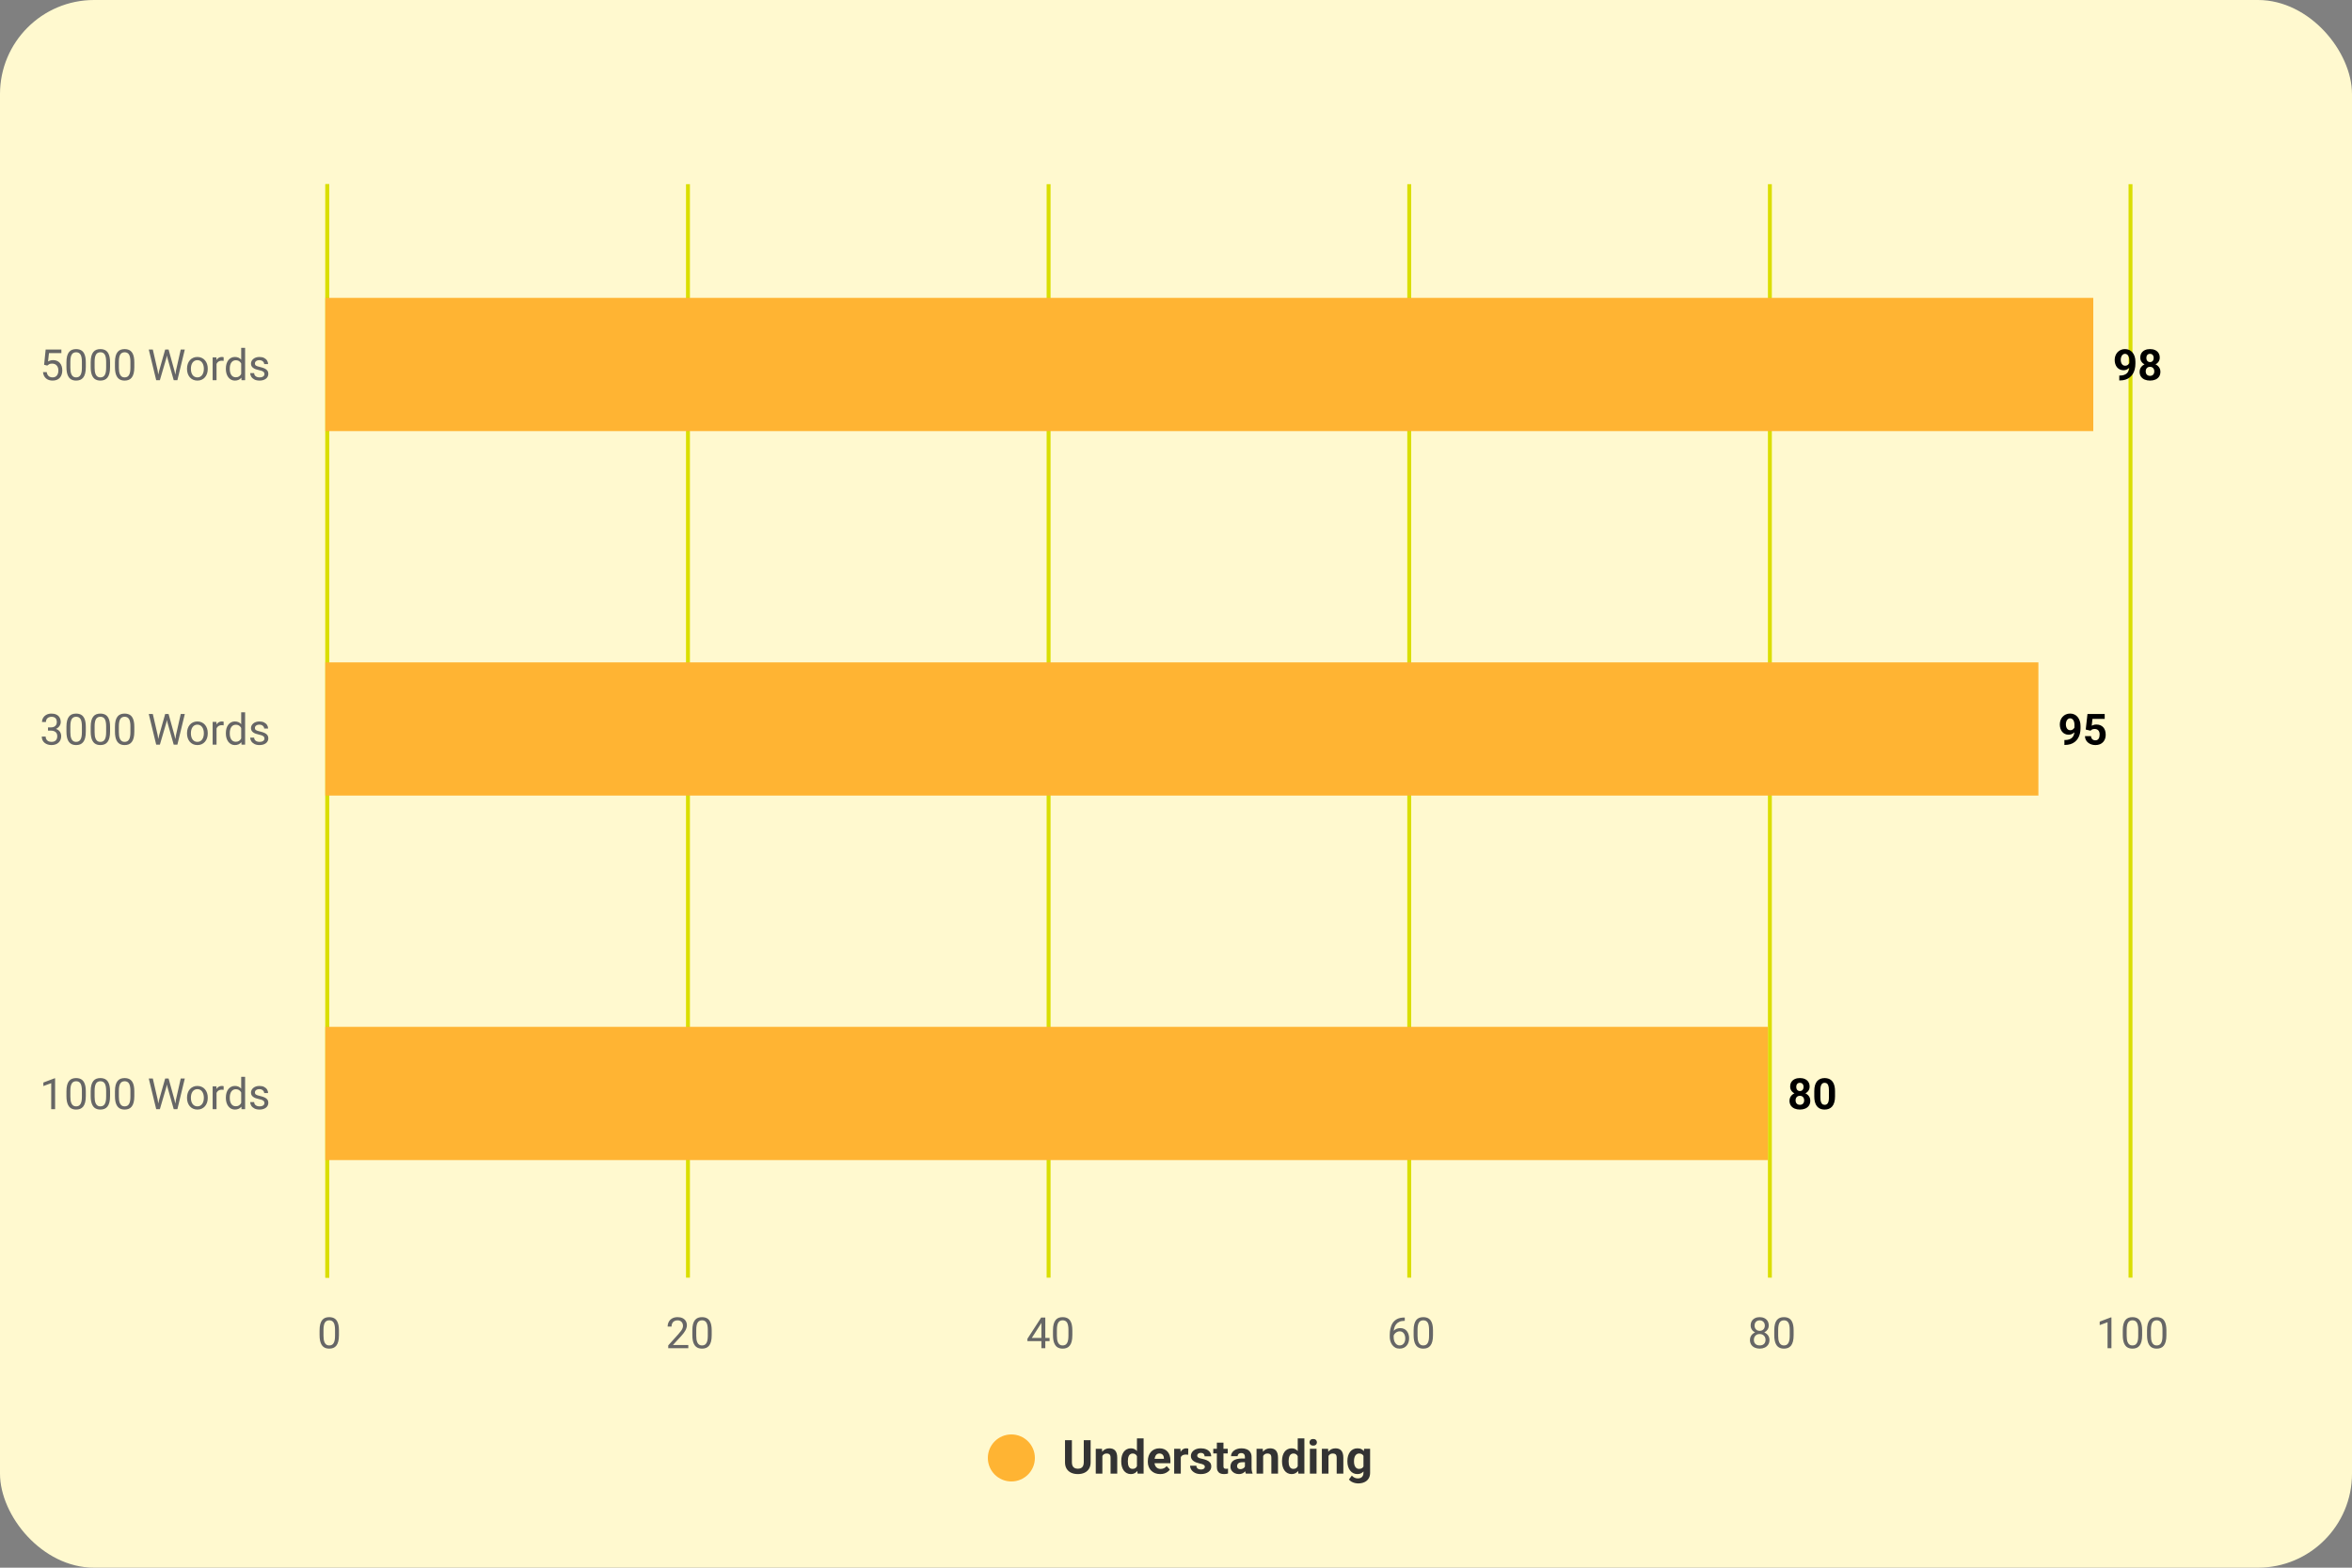 <svg width="600" height="400" viewBox="0 0 600 400" fill="none" xmlns="http://www.w3.org/2000/svg">
<rect x="0" y="0" width="600" height="400" fill="#808080" stroke="none"/>
<g clip-path="url(#clip0_52_239)">
<path d="M600 0H0V400H600V0Z" fill="#FFF9CF"/>
<path d="M83.5 47V326" stroke="#DADE00"/>
<path d="M175.5 47V326" stroke="#DADE00"/>
<path d="M267.5 47V326" stroke="#DADE00"/>
<path d="M359.5 47V326" stroke="#DADE00"/>
<path d="M451.5 47V326" stroke="#DADE00"/>
<path d="M543.5 47V326" stroke="#DADE00"/>
<path d="M83.5 47V326" stroke="#DADE00"/>
<path d="M534 76V110L83 110V76L534 76Z" fill="#FFB433"/>
<path d="M520 169V203L83 203V169L520 169Z" fill="#FFB433"/>
<path d="M451 262V296H83V262H451Z" fill="#FFB433"/>
<path d="M540.633 95.824H540.735C541.165 95.824 541.533 95.772 541.841 95.668C542.153 95.561 542.409 95.407 542.609 95.206C542.81 95.005 542.958 94.76 543.055 94.47C543.152 94.177 543.2 93.844 543.2 93.471V91.989C543.2 91.706 543.172 91.457 543.114 91.242C543.061 91.027 542.982 90.85 542.878 90.71C542.778 90.567 542.66 90.46 542.523 90.388C542.391 90.317 542.244 90.281 542.083 90.281C541.911 90.281 541.759 90.324 541.626 90.41C541.494 90.492 541.381 90.605 541.288 90.748C541.199 90.891 541.129 91.056 541.079 91.242C541.032 91.425 541.009 91.616 541.009 91.817C541.009 92.017 541.032 92.209 541.079 92.392C541.125 92.571 541.195 92.73 541.288 92.87C541.381 93.006 541.498 93.115 541.637 93.197C541.777 93.276 541.942 93.315 542.131 93.315C542.314 93.315 542.477 93.281 542.62 93.213C542.767 93.142 542.89 93.049 542.991 92.934C543.095 92.82 543.173 92.692 543.227 92.553C543.284 92.413 543.313 92.272 543.313 92.128L543.823 92.408C543.823 92.658 543.77 92.905 543.662 93.149C543.555 93.392 543.404 93.614 543.211 93.815C543.021 94.012 542.801 94.169 542.55 94.288C542.3 94.406 542.031 94.465 541.745 94.465C541.379 94.465 541.055 94.399 540.772 94.266C540.49 94.13 540.25 93.944 540.053 93.707C539.859 93.468 539.713 93.188 539.612 92.87C539.512 92.551 539.462 92.205 539.462 91.833C539.462 91.454 539.523 91.097 539.645 90.764C539.77 90.431 539.947 90.138 540.176 89.883C540.409 89.629 540.687 89.43 541.009 89.287C541.335 89.14 541.696 89.067 542.094 89.067C542.491 89.067 542.853 89.144 543.179 89.298C543.505 89.452 543.784 89.67 544.017 89.953C544.249 90.232 544.428 90.567 544.554 90.957C544.683 91.348 544.747 91.781 544.747 92.257V92.794C544.747 93.303 544.692 93.776 544.581 94.212C544.473 94.649 544.31 95.045 544.092 95.399C543.877 95.75 543.608 96.051 543.286 96.302C542.967 96.552 542.597 96.744 542.174 96.876C541.752 97.009 541.279 97.075 540.756 97.075H540.633V95.824ZM551.123 94.857C551.123 95.347 551.008 95.761 550.779 96.098C550.55 96.431 550.235 96.683 549.833 96.855C549.436 97.023 548.985 97.107 548.48 97.107C547.975 97.107 547.522 97.023 547.121 96.855C546.72 96.683 546.403 96.431 546.17 96.098C545.938 95.761 545.821 95.347 545.821 94.857C545.821 94.528 545.888 94.23 546.02 93.965C546.153 93.697 546.337 93.468 546.573 93.278C546.813 93.085 547.094 92.938 547.417 92.837C547.739 92.734 548.09 92.682 548.469 92.682C548.978 92.682 549.432 92.771 549.833 92.95C550.235 93.129 550.55 93.382 550.779 93.707C551.008 94.033 551.123 94.416 551.123 94.857ZM549.565 94.755C549.565 94.515 549.518 94.309 549.425 94.137C549.336 93.962 549.209 93.828 549.044 93.734C548.879 93.641 548.688 93.595 548.469 93.595C548.251 93.595 548.059 93.641 547.895 93.734C547.73 93.828 547.601 93.962 547.508 94.137C547.418 94.309 547.374 94.515 547.374 94.755C547.374 94.991 547.418 95.195 547.508 95.367C547.601 95.539 547.73 95.671 547.895 95.765C548.063 95.854 548.258 95.899 548.48 95.899C548.702 95.899 548.894 95.854 549.055 95.765C549.219 95.671 549.345 95.539 549.431 95.367C549.52 95.195 549.565 94.991 549.565 94.755ZM550.956 91.253C550.956 91.65 550.85 92.003 550.639 92.311C550.428 92.615 550.134 92.853 549.758 93.025C549.386 93.197 548.96 93.283 548.48 93.283C547.997 93.283 547.567 93.197 547.191 93.025C546.815 92.853 546.521 92.615 546.31 92.311C546.099 92.003 545.993 91.65 545.993 91.253C545.993 90.78 546.099 90.383 546.31 90.061C546.525 89.735 546.819 89.488 547.191 89.319C547.567 89.151 547.993 89.067 548.469 89.067C548.953 89.067 549.381 89.151 549.753 89.319C550.129 89.488 550.423 89.735 550.634 90.061C550.849 90.383 550.956 90.78 550.956 91.253ZM549.409 91.323C549.409 91.112 549.372 90.929 549.296 90.775C549.221 90.617 549.114 90.496 548.974 90.41C548.838 90.324 548.67 90.281 548.469 90.281C548.276 90.281 548.109 90.322 547.97 90.404C547.834 90.487 547.728 90.607 547.653 90.764C547.581 90.918 547.545 91.104 547.545 91.323C547.545 91.534 547.581 91.72 547.653 91.881C547.728 92.039 547.835 92.162 547.975 92.252C548.115 92.341 548.283 92.386 548.48 92.386C548.677 92.386 548.843 92.341 548.979 92.252C549.119 92.162 549.225 92.039 549.296 91.881C549.372 91.72 549.409 91.534 549.409 91.323Z" fill="black"/>
<path d="M526.633 188.824H526.735C527.165 188.824 527.533 188.772 527.841 188.668C528.153 188.561 528.409 188.407 528.609 188.206C528.81 188.006 528.958 187.76 529.055 187.47C529.152 187.177 529.2 186.844 529.2 186.471V184.989C529.2 184.706 529.172 184.457 529.114 184.242C529.061 184.027 528.982 183.85 528.878 183.71C528.778 183.567 528.66 183.46 528.523 183.388C528.391 183.317 528.244 183.281 528.083 183.281C527.911 183.281 527.759 183.324 527.626 183.41C527.494 183.492 527.381 183.605 527.288 183.748C527.199 183.891 527.129 184.056 527.079 184.242C527.032 184.425 527.009 184.616 527.009 184.817C527.009 185.017 527.032 185.209 527.079 185.392C527.125 185.571 527.195 185.73 527.288 185.87C527.381 186.006 527.498 186.115 527.637 186.197C527.777 186.276 527.942 186.315 528.131 186.315C528.314 186.315 528.477 186.281 528.62 186.213C528.767 186.142 528.89 186.049 528.991 185.934C529.095 185.819 529.173 185.692 529.227 185.553C529.284 185.413 529.313 185.272 529.313 185.128L529.823 185.408C529.823 185.658 529.77 185.905 529.662 186.149C529.555 186.392 529.404 186.614 529.211 186.815C529.021 187.012 528.801 187.169 528.55 187.288C528.3 187.406 528.031 187.465 527.745 187.465C527.379 187.465 527.055 187.399 526.772 187.266C526.49 187.13 526.25 186.944 526.053 186.708C525.859 186.468 525.713 186.188 525.612 185.87C525.512 185.551 525.462 185.205 525.462 184.833C525.462 184.453 525.523 184.097 525.645 183.764C525.77 183.431 525.947 183.138 526.176 182.883C526.409 182.629 526.687 182.43 527.009 182.287C527.335 182.14 527.696 182.067 528.094 182.067C528.491 182.067 528.853 182.144 529.179 182.298C529.505 182.452 529.784 182.67 530.017 182.953C530.249 183.232 530.428 183.567 530.554 183.958C530.683 184.348 530.747 184.781 530.747 185.257V185.794C530.747 186.303 530.692 186.776 530.581 187.212C530.473 187.649 530.31 188.045 530.092 188.399C529.877 188.75 529.608 189.051 529.286 189.302C528.967 189.552 528.597 189.744 528.174 189.876C527.752 190.009 527.279 190.075 526.756 190.075H526.633V188.824ZM533.309 186.439L532.074 186.144L532.52 182.18H536.913V183.431H533.792L533.599 185.166C533.703 185.105 533.861 185.041 534.072 184.973C534.283 184.901 534.519 184.865 534.781 184.865C535.16 184.865 535.497 184.924 535.791 185.042C536.084 185.161 536.333 185.333 536.537 185.558C536.745 185.784 536.902 186.059 537.01 186.385C537.117 186.711 537.171 187.08 537.171 187.492C537.171 187.839 537.117 188.17 537.01 188.485C536.902 188.797 536.739 189.076 536.521 189.323C536.303 189.567 536.029 189.758 535.699 189.898C535.37 190.038 534.979 190.107 534.528 190.107C534.192 190.107 533.866 190.057 533.551 189.957C533.239 189.857 532.958 189.708 532.708 189.511C532.46 189.314 532.262 189.076 532.111 188.797C531.965 188.514 531.888 188.192 531.88 187.83H533.417C533.438 188.052 533.495 188.244 533.588 188.405C533.685 188.562 533.812 188.684 533.97 188.77C534.127 188.856 534.312 188.899 534.523 188.899C534.72 188.899 534.888 188.861 535.028 188.786C535.167 188.711 535.28 188.607 535.366 188.475C535.452 188.339 535.515 188.181 535.554 188.002C535.597 187.819 535.619 187.622 535.619 187.411C535.619 187.2 535.594 187.008 535.543 186.836C535.493 186.665 535.416 186.516 535.312 186.391C535.209 186.265 535.076 186.169 534.915 186.101C534.757 186.033 534.573 185.999 534.362 185.999C534.075 185.999 533.853 186.043 533.696 186.133C533.542 186.222 533.413 186.324 533.309 186.439Z" fill="black"/>
<path d="M461.806 280.857C461.806 281.347 461.692 281.761 461.462 282.098C461.233 282.431 460.918 282.683 460.517 282.855C460.12 283.023 459.668 283.107 459.164 283.107C458.659 283.107 458.206 283.023 457.805 282.855C457.404 282.683 457.087 282.431 456.854 282.098C456.621 281.761 456.505 281.347 456.505 280.857C456.505 280.528 456.571 280.23 456.704 279.965C456.836 279.697 457.021 279.468 457.257 279.278C457.497 279.084 457.778 278.938 458.1 278.837C458.422 278.734 458.773 278.682 459.153 278.682C459.661 278.682 460.116 278.771 460.517 278.95C460.918 279.129 461.233 279.382 461.462 279.708C461.692 280.033 461.806 280.417 461.806 280.857ZM460.249 280.755C460.249 280.515 460.202 280.309 460.109 280.137C460.019 279.962 459.892 279.827 459.728 279.734C459.563 279.641 459.371 279.595 459.153 279.595C458.934 279.595 458.743 279.641 458.578 279.734C458.413 279.827 458.285 279.962 458.191 280.137C458.102 280.309 458.057 280.515 458.057 280.755C458.057 280.991 458.102 281.195 458.191 281.367C458.285 281.539 458.413 281.672 458.578 281.765C458.746 281.854 458.942 281.899 459.164 281.899C459.386 281.899 459.577 281.854 459.738 281.765C459.903 281.672 460.028 281.539 460.114 281.367C460.204 281.195 460.249 280.991 460.249 280.755ZM461.64 277.253C461.64 277.65 461.534 278.003 461.323 278.311C461.111 278.615 460.818 278.854 460.442 279.025C460.069 279.197 459.643 279.283 459.164 279.283C458.68 279.283 458.25 279.197 457.875 279.025C457.499 278.854 457.205 278.615 456.994 278.311C456.782 278.003 456.677 277.65 456.677 277.253C456.677 276.78 456.782 276.383 456.994 276.061C457.208 275.735 457.502 275.488 457.875 275.319C458.25 275.151 458.677 275.067 459.153 275.067C459.636 275.067 460.064 275.151 460.437 275.319C460.812 275.488 461.106 275.735 461.317 276.061C461.532 276.383 461.64 276.78 461.64 277.253ZM460.093 277.323C460.093 277.111 460.055 276.929 459.98 276.775C459.905 276.617 459.797 276.496 459.658 276.41C459.522 276.324 459.353 276.281 459.153 276.281C458.959 276.281 458.793 276.322 458.653 276.404C458.517 276.487 458.412 276.607 458.336 276.764C458.265 276.918 458.229 277.104 458.229 277.323C458.229 277.534 458.265 277.72 458.336 277.881C458.412 278.039 458.519 278.162 458.659 278.252C458.798 278.341 458.967 278.386 459.164 278.386C459.361 278.386 459.527 278.341 459.663 278.252C459.803 278.162 459.908 278.039 459.98 277.881C460.055 277.72 460.093 277.534 460.093 277.323ZM468.117 278.402V279.756C468.117 280.343 468.055 280.85 467.929 281.276C467.804 281.698 467.623 282.046 467.387 282.318C467.154 282.586 466.876 282.785 466.554 282.914C466.232 283.043 465.874 283.107 465.48 283.107C465.165 283.107 464.871 283.068 464.599 282.989C464.327 282.907 464.082 282.78 463.863 282.608C463.648 282.436 463.462 282.219 463.305 281.958C463.151 281.693 463.033 281.378 462.95 281.013C462.868 280.647 462.827 280.229 462.827 279.756V278.402C462.827 277.815 462.889 277.312 463.015 276.893C463.144 276.471 463.324 276.125 463.557 275.856C463.793 275.588 464.073 275.391 464.395 275.266C464.717 275.137 465.075 275.072 465.469 275.072C465.784 275.072 466.076 275.113 466.345 275.196C466.617 275.275 466.862 275.398 467.081 275.566C467.299 275.735 467.485 275.951 467.639 276.216C467.793 276.478 467.911 276.791 467.994 277.156C468.076 277.518 468.117 277.933 468.117 278.402ZM466.565 279.96V278.193C466.565 277.91 466.549 277.663 466.517 277.452C466.488 277.24 466.443 277.061 466.382 276.915C466.321 276.764 466.246 276.642 466.157 276.549C466.067 276.456 465.965 276.388 465.851 276.345C465.736 276.302 465.609 276.281 465.469 276.281C465.294 276.281 465.138 276.315 465.002 276.383C464.869 276.451 464.757 276.56 464.664 276.71C464.57 276.857 464.499 277.054 464.449 277.301C464.402 277.545 464.379 277.842 464.379 278.193V279.96C464.379 280.243 464.393 280.492 464.422 280.707C464.454 280.921 464.501 281.106 464.562 281.26C464.626 281.41 464.701 281.534 464.787 281.63C464.877 281.723 464.979 281.792 465.093 281.834C465.211 281.877 465.34 281.899 465.48 281.899C465.652 281.899 465.804 281.865 465.937 281.797C466.073 281.725 466.187 281.614 466.28 281.464C466.377 281.31 466.449 281.109 466.495 280.862C466.542 280.615 466.565 280.314 466.565 279.96Z" fill="black"/>
<path d="M276.473 367.469H278.225V373.105C278.225 373.762 278.084 374.314 277.803 374.764C277.525 375.213 277.141 375.551 276.648 375.777C276.16 376.004 275.598 376.117 274.961 376.117C274.324 376.117 273.758 376.004 273.262 375.777C272.77 375.551 272.383 375.213 272.102 374.764C271.824 374.314 271.686 373.762 271.686 373.105V367.469H273.443V373.105C273.443 373.488 273.504 373.801 273.625 374.043C273.746 374.285 273.92 374.463 274.146 374.576C274.377 374.689 274.648 374.746 274.961 374.746C275.281 374.746 275.553 374.689 275.775 374.576C276.002 374.463 276.174 374.285 276.291 374.043C276.412 373.801 276.473 373.488 276.473 373.105V367.469ZM281.219 371.014V376H279.531V369.66H281.113L281.219 371.014ZM280.973 372.607H280.516C280.516 372.139 280.576 371.717 280.697 371.342C280.818 370.963 280.988 370.641 281.207 370.375C281.426 370.105 281.686 369.9 281.986 369.76C282.291 369.615 282.631 369.543 283.006 369.543C283.303 369.543 283.574 369.586 283.82 369.672C284.066 369.758 284.277 369.895 284.453 370.082C284.633 370.27 284.77 370.518 284.863 370.826C284.961 371.135 285.01 371.512 285.01 371.957V376H283.311V371.951C283.311 371.67 283.271 371.451 283.193 371.295C283.115 371.139 283 371.029 282.848 370.967C282.699 370.9 282.516 370.867 282.297 370.867C282.07 370.867 281.873 370.912 281.705 371.002C281.541 371.092 281.404 371.217 281.295 371.377C281.189 371.533 281.109 371.717 281.055 371.928C281 372.139 280.973 372.365 280.973 372.607ZM290.037 374.617V367H291.736V376H290.207L290.037 374.617ZM286.029 372.906V372.783C286.029 372.299 286.084 371.859 286.193 371.465C286.303 371.066 286.463 370.725 286.674 370.439C286.885 370.154 287.145 369.934 287.453 369.777C287.762 369.621 288.113 369.543 288.508 369.543C288.879 369.543 289.203 369.621 289.48 369.777C289.762 369.934 290 370.156 290.195 370.445C290.395 370.73 290.555 371.068 290.676 371.459C290.797 371.846 290.885 372.27 290.939 372.73V373C290.885 373.441 290.797 373.852 290.676 374.23C290.555 374.609 290.395 374.941 290.195 375.227C290 375.508 289.762 375.727 289.48 375.883C289.199 376.039 288.871 376.117 288.496 376.117C288.102 376.117 287.75 376.037 287.441 375.877C287.137 375.717 286.879 375.492 286.668 375.203C286.461 374.914 286.303 374.574 286.193 374.184C286.084 373.793 286.029 373.367 286.029 372.906ZM287.717 372.783V372.906C287.717 373.168 287.736 373.412 287.775 373.639C287.818 373.865 287.887 374.066 287.98 374.242C288.078 374.414 288.203 374.549 288.355 374.646C288.512 374.74 288.701 374.787 288.924 374.787C289.213 374.787 289.451 374.723 289.639 374.594C289.826 374.461 289.969 374.279 290.066 374.049C290.168 373.818 290.227 373.553 290.242 373.252V372.484C290.23 372.238 290.195 372.018 290.137 371.822C290.082 371.623 290 371.453 289.891 371.312C289.785 371.172 289.652 371.062 289.492 370.984C289.336 370.906 289.15 370.867 288.936 370.867C288.717 370.867 288.529 370.918 288.373 371.02C288.217 371.117 288.09 371.252 287.992 371.424C287.898 371.596 287.828 371.799 287.781 372.033C287.738 372.264 287.717 372.514 287.717 372.783ZM295.973 376.117C295.48 376.117 295.039 376.039 294.648 375.883C294.258 375.723 293.926 375.502 293.652 375.221C293.383 374.939 293.176 374.613 293.031 374.242C292.887 373.867 292.814 373.469 292.814 373.047V372.812C292.814 372.332 292.883 371.893 293.02 371.494C293.156 371.096 293.352 370.75 293.605 370.457C293.863 370.164 294.176 369.939 294.543 369.783C294.91 369.623 295.324 369.543 295.785 369.543C296.234 369.543 296.633 369.617 296.98 369.766C297.328 369.914 297.619 370.125 297.854 370.398C298.092 370.672 298.271 371 298.393 371.383C298.514 371.762 298.574 372.184 298.574 372.648V373.352H293.535V372.227H296.916V372.098C296.916 371.863 296.873 371.654 296.787 371.471C296.705 371.283 296.58 371.135 296.412 371.025C296.244 370.916 296.029 370.861 295.768 370.861C295.545 370.861 295.354 370.91 295.193 371.008C295.033 371.105 294.902 371.242 294.801 371.418C294.703 371.594 294.629 371.801 294.578 372.039C294.531 372.273 294.508 372.531 294.508 372.812V373.047C294.508 373.301 294.543 373.535 294.613 373.75C294.688 373.965 294.791 374.15 294.924 374.307C295.061 374.463 295.225 374.584 295.416 374.67C295.611 374.756 295.832 374.799 296.078 374.799C296.383 374.799 296.666 374.74 296.928 374.623C297.193 374.502 297.422 374.32 297.613 374.078L298.434 374.969C298.301 375.16 298.119 375.344 297.889 375.52C297.662 375.695 297.389 375.84 297.068 375.953C296.748 376.062 296.383 376.117 295.973 376.117ZM301.223 371.043V376H299.535V369.66H301.123L301.223 371.043ZM303.133 369.619L303.104 371.184C303.021 371.172 302.922 371.162 302.805 371.154C302.691 371.143 302.588 371.137 302.494 371.137C302.256 371.137 302.049 371.168 301.873 371.23C301.701 371.289 301.557 371.377 301.439 371.494C301.326 371.611 301.24 371.754 301.182 371.922C301.127 372.09 301.096 372.281 301.088 372.496L300.748 372.391C300.748 371.98 300.789 371.604 300.871 371.26C300.953 370.912 301.072 370.609 301.229 370.352C301.389 370.094 301.584 369.895 301.814 369.754C302.045 369.613 302.309 369.543 302.605 369.543C302.699 369.543 302.795 369.551 302.893 369.566C302.99 369.578 303.07 369.596 303.133 369.619ZM307.357 374.248C307.357 374.127 307.322 374.018 307.252 373.92C307.182 373.822 307.051 373.732 306.859 373.65C306.672 373.564 306.4 373.486 306.045 373.416C305.725 373.346 305.426 373.258 305.148 373.152C304.875 373.043 304.637 372.912 304.434 372.76C304.234 372.607 304.078 372.428 303.965 372.221C303.852 372.01 303.795 371.77 303.795 371.5C303.795 371.234 303.852 370.984 303.965 370.75C304.082 370.516 304.248 370.309 304.463 370.129C304.682 369.945 304.947 369.803 305.26 369.701C305.576 369.596 305.932 369.543 306.326 369.543C306.877 369.543 307.35 369.631 307.744 369.807C308.143 369.982 308.447 370.225 308.658 370.533C308.873 370.838 308.98 371.186 308.98 371.576H307.293C307.293 371.412 307.258 371.266 307.188 371.137C307.121 371.004 307.016 370.9 306.871 370.826C306.73 370.748 306.547 370.709 306.32 370.709C306.133 370.709 305.971 370.742 305.834 370.809C305.697 370.871 305.592 370.957 305.518 371.066C305.447 371.172 305.412 371.289 305.412 371.418C305.412 371.516 305.432 371.604 305.471 371.682C305.514 371.756 305.582 371.824 305.676 371.887C305.77 371.949 305.891 372.008 306.039 372.062C306.191 372.113 306.379 372.16 306.602 372.203C307.059 372.297 307.467 372.42 307.826 372.572C308.186 372.721 308.471 372.924 308.682 373.182C308.893 373.436 308.998 373.77 308.998 374.184C308.998 374.465 308.936 374.723 308.811 374.957C308.686 375.191 308.506 375.396 308.271 375.572C308.037 375.744 307.756 375.879 307.428 375.977C307.104 376.07 306.738 376.117 306.332 376.117C305.742 376.117 305.242 376.012 304.832 375.801C304.426 375.59 304.117 375.322 303.906 374.998C303.699 374.67 303.596 374.334 303.596 373.99H305.195C305.203 374.221 305.262 374.406 305.371 374.547C305.484 374.688 305.627 374.789 305.799 374.852C305.975 374.914 306.164 374.945 306.367 374.945C306.586 374.945 306.768 374.916 306.912 374.857C307.057 374.795 307.166 374.713 307.24 374.611C307.318 374.506 307.357 374.385 307.357 374.248ZM313.199 369.66V370.855H309.508V369.66H313.199ZM310.422 368.096H312.109V374.09C312.109 374.273 312.133 374.414 312.18 374.512C312.23 374.609 312.305 374.678 312.402 374.717C312.5 374.752 312.623 374.77 312.771 374.77C312.877 374.77 312.971 374.766 313.053 374.758C313.139 374.746 313.211 374.734 313.27 374.723L313.275 375.965C313.131 376.012 312.975 376.049 312.807 376.076C312.639 376.104 312.453 376.117 312.25 376.117C311.879 376.117 311.555 376.057 311.277 375.936C311.004 375.811 310.793 375.611 310.645 375.338C310.496 375.064 310.422 374.705 310.422 374.26V368.096ZM317.582 374.57V371.746C317.582 371.543 317.549 371.369 317.482 371.225C317.416 371.076 317.312 370.961 317.172 370.879C317.035 370.797 316.857 370.756 316.639 370.756C316.451 370.756 316.289 370.789 316.152 370.855C316.016 370.918 315.91 371.01 315.836 371.131C315.762 371.248 315.725 371.387 315.725 371.547H314.037C314.037 371.277 314.1 371.021 314.225 370.779C314.35 370.537 314.531 370.324 314.77 370.141C315.008 369.953 315.291 369.807 315.619 369.701C315.951 369.596 316.322 369.543 316.732 369.543C317.225 369.543 317.662 369.625 318.045 369.789C318.428 369.953 318.729 370.199 318.947 370.527C319.17 370.855 319.281 371.266 319.281 371.758V374.471C319.281 374.818 319.303 375.104 319.346 375.326C319.389 375.545 319.451 375.736 319.533 375.9V376H317.828C317.746 375.828 317.684 375.613 317.641 375.355C317.602 375.094 317.582 374.832 317.582 374.57ZM317.805 372.139L317.816 373.094H316.873C316.65 373.094 316.457 373.119 316.293 373.17C316.129 373.221 315.994 373.293 315.889 373.387C315.783 373.477 315.705 373.582 315.654 373.703C315.607 373.824 315.584 373.957 315.584 374.102C315.584 374.246 315.617 374.377 315.684 374.494C315.75 374.607 315.846 374.697 315.971 374.764C316.096 374.826 316.242 374.857 316.41 374.857C316.664 374.857 316.885 374.807 317.072 374.705C317.26 374.604 317.404 374.479 317.506 374.33C317.611 374.182 317.666 374.041 317.67 373.908L318.115 374.623C318.053 374.783 317.967 374.949 317.857 375.121C317.752 375.293 317.617 375.455 317.453 375.607C317.289 375.756 317.092 375.879 316.861 375.977C316.631 376.07 316.357 376.117 316.041 376.117C315.639 376.117 315.273 376.037 314.945 375.877C314.621 375.713 314.363 375.488 314.172 375.203C313.984 374.914 313.891 374.586 313.891 374.219C313.891 373.887 313.953 373.592 314.078 373.334C314.203 373.076 314.387 372.859 314.629 372.684C314.875 372.504 315.182 372.369 315.549 372.279C315.916 372.186 316.342 372.139 316.826 372.139H317.805ZM322.234 371.014V376H320.547V369.66H322.129L322.234 371.014ZM321.988 372.607H321.531C321.531 372.139 321.592 371.717 321.713 371.342C321.834 370.963 322.004 370.641 322.223 370.375C322.441 370.105 322.701 369.9 323.002 369.76C323.307 369.615 323.646 369.543 324.021 369.543C324.318 369.543 324.59 369.586 324.836 369.672C325.082 369.758 325.293 369.895 325.469 370.082C325.648 370.27 325.785 370.518 325.879 370.826C325.977 371.135 326.025 371.512 326.025 371.957V376H324.326V371.951C324.326 371.67 324.287 371.451 324.209 371.295C324.131 371.139 324.016 371.029 323.863 370.967C323.715 370.9 323.531 370.867 323.312 370.867C323.086 370.867 322.889 370.912 322.721 371.002C322.557 371.092 322.42 371.217 322.311 371.377C322.205 371.533 322.125 371.717 322.07 371.928C322.016 372.139 321.988 372.365 321.988 372.607ZM331.053 374.617V367H332.752V376H331.223L331.053 374.617ZM327.045 372.906V372.783C327.045 372.299 327.1 371.859 327.209 371.465C327.318 371.066 327.479 370.725 327.689 370.439C327.9 370.154 328.16 369.934 328.469 369.777C328.777 369.621 329.129 369.543 329.523 369.543C329.895 369.543 330.219 369.621 330.496 369.777C330.777 369.934 331.016 370.156 331.211 370.445C331.41 370.73 331.57 371.068 331.691 371.459C331.812 371.846 331.9 372.27 331.955 372.73V373C331.9 373.441 331.812 373.852 331.691 374.23C331.57 374.609 331.41 374.941 331.211 375.227C331.016 375.508 330.777 375.727 330.496 375.883C330.215 376.039 329.887 376.117 329.512 376.117C329.117 376.117 328.766 376.037 328.457 375.877C328.152 375.717 327.895 375.492 327.684 375.203C327.477 374.914 327.318 374.574 327.209 374.184C327.1 373.793 327.045 373.367 327.045 372.906ZM328.732 372.783V372.906C328.732 373.168 328.752 373.412 328.791 373.639C328.834 373.865 328.902 374.066 328.996 374.242C329.094 374.414 329.219 374.549 329.371 374.646C329.527 374.74 329.717 374.787 329.939 374.787C330.229 374.787 330.467 374.723 330.654 374.594C330.842 374.461 330.984 374.279 331.082 374.049C331.184 373.818 331.242 373.553 331.258 373.252V372.484C331.246 372.238 331.211 372.018 331.152 371.822C331.098 371.623 331.016 371.453 330.906 371.312C330.801 371.172 330.668 371.062 330.508 370.984C330.352 370.906 330.166 370.867 329.951 370.867C329.732 370.867 329.545 370.918 329.389 371.02C329.232 371.117 329.105 371.252 329.008 371.424C328.914 371.596 328.844 371.799 328.797 372.033C328.754 372.264 328.732 372.514 328.732 372.783ZM335.852 369.66V376H334.158V369.66H335.852ZM334.053 368.008C334.053 367.762 334.139 367.559 334.311 367.398C334.482 367.238 334.713 367.158 335.002 367.158C335.287 367.158 335.516 367.238 335.688 367.398C335.863 367.559 335.951 367.762 335.951 368.008C335.951 368.254 335.863 368.457 335.688 368.617C335.516 368.777 335.287 368.857 335.002 368.857C334.713 368.857 334.482 368.777 334.311 368.617C334.139 368.457 334.053 368.254 334.053 368.008ZM338.898 371.014V376H337.211V369.66H338.793L338.898 371.014ZM338.652 372.607H338.195C338.195 372.139 338.256 371.717 338.377 371.342C338.498 370.963 338.668 370.641 338.887 370.375C339.105 370.105 339.365 369.9 339.666 369.76C339.971 369.615 340.311 369.543 340.686 369.543C340.982 369.543 341.254 369.586 341.5 369.672C341.746 369.758 341.957 369.895 342.133 370.082C342.312 370.27 342.449 370.518 342.543 370.826C342.641 371.135 342.689 371.512 342.689 371.957V376H340.99V371.951C340.99 371.67 340.951 371.451 340.873 371.295C340.795 371.139 340.68 371.029 340.527 370.967C340.379 370.9 340.195 370.867 339.977 370.867C339.75 370.867 339.553 370.912 339.385 371.002C339.221 371.092 339.084 371.217 338.975 371.377C338.869 371.533 338.789 371.717 338.734 371.928C338.68 372.139 338.652 372.365 338.652 372.607ZM347.986 369.66H349.516V375.789C349.516 376.367 349.387 376.857 349.129 377.26C348.875 377.666 348.52 377.973 348.062 378.18C347.605 378.391 347.074 378.496 346.469 378.496C346.203 378.496 345.922 378.461 345.625 378.391C345.332 378.32 345.051 378.211 344.781 378.062C344.516 377.914 344.293 377.727 344.113 377.5L344.857 376.504C345.053 376.73 345.279 376.906 345.537 377.031C345.795 377.16 346.08 377.225 346.393 377.225C346.697 377.225 346.955 377.168 347.166 377.055C347.377 376.945 347.539 376.783 347.652 376.568C347.766 376.357 347.822 376.102 347.822 375.801V371.125L347.986 369.66ZM343.721 372.906V372.783C343.721 372.299 343.779 371.859 343.896 371.465C344.018 371.066 344.188 370.725 344.406 370.439C344.629 370.154 344.898 369.934 345.215 369.777C345.531 369.621 345.889 369.543 346.287 369.543C346.709 369.543 347.062 369.621 347.348 369.777C347.633 369.934 347.867 370.156 348.051 370.445C348.234 370.73 348.377 371.068 348.479 371.459C348.584 371.846 348.666 372.27 348.725 372.73V373C348.666 373.441 348.578 373.852 348.461 374.23C348.344 374.609 348.189 374.941 347.998 375.227C347.807 375.508 347.568 375.727 347.283 375.883C347.002 376.039 346.666 376.117 346.275 376.117C345.885 376.117 345.531 376.037 345.215 375.877C344.902 375.717 344.635 375.492 344.412 375.203C344.189 374.914 344.018 374.574 343.896 374.184C343.779 373.793 343.721 373.367 343.721 372.906ZM345.408 372.783V372.906C345.408 373.168 345.434 373.412 345.484 373.639C345.535 373.865 345.613 374.066 345.719 374.242C345.828 374.414 345.963 374.549 346.123 374.646C346.287 374.74 346.48 374.787 346.703 374.787C347.012 374.787 347.264 374.723 347.459 374.594C347.654 374.461 347.801 374.279 347.898 374.049C347.996 373.818 348.053 373.553 348.068 373.252V372.484C348.061 372.238 348.027 372.018 347.969 371.822C347.91 371.623 347.828 371.453 347.723 371.312C347.617 371.172 347.48 371.062 347.312 370.984C347.145 370.906 346.945 370.867 346.715 370.867C346.492 370.867 346.299 370.918 346.135 371.02C345.975 371.117 345.84 371.252 345.73 371.424C345.625 371.596 345.545 371.799 345.49 372.033C345.436 372.264 345.408 372.514 345.408 372.783Z" fill="#333333"/>
<path d="M264 372C264 368.686 261.314 366 258 366C254.686 366 252 368.686 252 372C252 375.314 254.686 378 258 378C261.314 378 264 375.314 264 372Z" fill="#FFB433"/>
<path d="M12.05 93.278L11.255 93.074L11.648 89.18H15.66V90.098H12.491L12.254 92.225C12.398 92.143 12.579 92.066 12.797 91.994C13.019 91.922 13.273 91.887 13.56 91.887C13.921 91.887 14.245 91.949 14.532 92.075C14.818 92.197 15.062 92.372 15.262 92.601C15.466 92.83 15.622 93.106 15.729 93.428C15.837 93.751 15.891 94.11 15.891 94.508C15.891 94.884 15.839 95.229 15.735 95.544C15.635 95.859 15.482 96.135 15.278 96.372C15.074 96.604 14.816 96.785 14.505 96.914C14.197 97.043 13.834 97.107 13.415 97.107C13.099 97.107 12.8 97.064 12.518 96.978C12.238 96.889 11.988 96.755 11.766 96.576C11.547 96.393 11.368 96.168 11.229 95.899C11.092 95.627 11.007 95.308 10.971 94.943H11.916C11.959 95.237 12.045 95.484 12.174 95.684C12.303 95.885 12.471 96.037 12.679 96.141C12.89 96.241 13.135 96.291 13.415 96.291C13.651 96.291 13.86 96.25 14.043 96.168C14.226 96.085 14.38 95.967 14.505 95.813C14.63 95.659 14.725 95.473 14.79 95.254C14.858 95.036 14.892 94.791 14.892 94.519C14.892 94.272 14.858 94.042 14.79 93.831C14.722 93.62 14.62 93.435 14.483 93.278C14.351 93.12 14.188 92.999 13.995 92.913C13.801 92.823 13.579 92.778 13.329 92.778C12.996 92.778 12.743 92.823 12.571 92.913C12.403 93.002 12.229 93.124 12.05 93.278ZM21.89 92.467V93.659C21.89 94.3 21.833 94.841 21.718 95.281C21.604 95.722 21.439 96.076 21.224 96.345C21.009 96.613 20.75 96.808 20.445 96.93C20.145 97.048 19.804 97.107 19.425 97.107C19.124 97.107 18.846 97.07 18.592 96.995C18.338 96.919 18.109 96.799 17.905 96.635C17.704 96.466 17.532 96.248 17.389 95.98C17.246 95.711 17.137 95.385 17.061 95.002C16.986 94.619 16.949 94.171 16.949 93.659V92.467C16.949 91.826 17.006 91.289 17.121 90.856C17.239 90.422 17.405 90.075 17.62 89.814C17.835 89.549 18.093 89.359 18.394 89.244C18.698 89.13 19.038 89.072 19.414 89.072C19.718 89.072 19.998 89.11 20.252 89.185C20.51 89.257 20.739 89.373 20.939 89.534C21.14 89.692 21.31 89.903 21.45 90.168C21.593 90.429 21.702 90.75 21.777 91.129C21.852 91.509 21.89 91.955 21.89 92.467ZM20.891 93.82V92.3C20.891 91.949 20.87 91.641 20.827 91.376C20.787 91.108 20.728 90.879 20.649 90.689C20.571 90.499 20.47 90.345 20.349 90.227C20.23 90.109 20.093 90.023 19.935 89.969C19.781 89.912 19.607 89.883 19.414 89.883C19.178 89.883 18.968 89.928 18.786 90.018C18.603 90.103 18.449 90.241 18.324 90.431C18.202 90.621 18.109 90.87 18.044 91.178C17.98 91.486 17.948 91.86 17.948 92.3V93.82C17.948 94.171 17.967 94.481 18.007 94.749C18.05 95.018 18.113 95.251 18.195 95.448C18.277 95.641 18.377 95.8 18.496 95.926C18.614 96.051 18.75 96.144 18.904 96.205C19.061 96.262 19.235 96.291 19.425 96.291C19.668 96.291 19.881 96.245 20.064 96.151C20.247 96.058 20.399 95.913 20.52 95.716C20.646 95.516 20.739 95.26 20.8 94.948C20.861 94.633 20.891 94.257 20.891 93.82ZM28.078 92.467V93.659C28.078 94.3 28.02 94.841 27.906 95.281C27.791 95.722 27.627 96.076 27.412 96.345C27.197 96.613 26.937 96.808 26.633 96.93C26.332 97.048 25.992 97.107 25.612 97.107C25.311 97.107 25.034 97.07 24.78 96.995C24.526 96.919 24.296 96.799 24.092 96.635C23.892 96.466 23.72 96.248 23.577 95.98C23.433 95.711 23.324 95.385 23.249 95.002C23.174 94.619 23.136 94.171 23.136 93.659V92.467C23.136 91.826 23.194 91.289 23.308 90.856C23.426 90.422 23.593 90.075 23.808 89.814C24.023 89.549 24.28 89.359 24.581 89.244C24.885 89.13 25.226 89.072 25.602 89.072C25.906 89.072 26.185 89.11 26.439 89.185C26.697 89.257 26.926 89.373 27.127 89.534C27.328 89.692 27.498 89.903 27.637 90.168C27.78 90.429 27.89 90.75 27.965 91.129C28.04 91.509 28.078 91.955 28.078 92.467ZM27.079 93.82V92.3C27.079 91.949 27.057 91.641 27.014 91.376C26.975 91.108 26.916 90.879 26.837 90.689C26.758 90.499 26.658 90.345 26.536 90.227C26.418 90.109 26.28 90.023 26.123 89.969C25.969 89.912 25.795 89.883 25.602 89.883C25.365 89.883 25.156 89.928 24.973 90.018C24.791 90.103 24.637 90.241 24.511 90.431C24.39 90.621 24.296 90.87 24.232 91.178C24.168 91.486 24.135 91.86 24.135 92.3V93.82C24.135 94.171 24.155 94.481 24.194 94.749C24.237 95.018 24.3 95.251 24.382 95.448C24.465 95.641 24.565 95.8 24.683 95.926C24.801 96.051 24.937 96.144 25.091 96.205C25.249 96.262 25.422 96.291 25.612 96.291C25.856 96.291 26.069 96.245 26.252 96.151C26.434 96.058 26.586 95.913 26.708 95.716C26.833 95.516 26.926 95.26 26.987 94.948C27.048 94.633 27.079 94.257 27.079 93.82ZM34.265 92.467V93.659C34.265 94.3 34.208 94.841 34.093 95.281C33.979 95.722 33.814 96.076 33.599 96.345C33.384 96.613 33.125 96.808 32.82 96.93C32.52 97.048 32.179 97.107 31.8 97.107C31.499 97.107 31.221 97.07 30.967 96.995C30.713 96.919 30.484 96.799 30.28 96.635C30.079 96.466 29.907 96.248 29.764 95.98C29.621 95.711 29.512 95.385 29.436 95.002C29.361 94.619 29.324 94.171 29.324 93.659V92.467C29.324 91.826 29.381 91.289 29.496 90.856C29.614 90.422 29.78 90.075 29.995 89.814C30.21 89.549 30.468 89.359 30.769 89.244C31.073 89.13 31.413 89.072 31.789 89.072C32.093 89.072 32.373 89.11 32.627 89.185C32.885 89.257 33.114 89.373 33.315 89.534C33.515 89.692 33.685 89.903 33.825 90.168C33.968 90.429 34.077 90.75 34.152 91.129C34.227 91.509 34.265 91.955 34.265 92.467ZM33.266 93.82V92.3C33.266 91.949 33.245 91.641 33.202 91.376C33.162 91.108 33.103 90.879 33.024 90.689C32.946 90.499 32.845 90.345 32.724 90.227C32.605 90.109 32.468 90.023 32.31 89.969C32.156 89.912 31.982 89.883 31.789 89.883C31.553 89.883 31.343 89.928 31.161 90.018C30.978 90.103 30.824 90.241 30.699 90.431C30.577 90.621 30.484 90.87 30.419 91.178C30.355 91.486 30.323 91.86 30.323 92.3V93.82C30.323 94.171 30.342 94.481 30.382 94.749C30.425 95.018 30.488 95.251 30.57 95.448C30.652 95.641 30.752 95.8 30.871 95.926C30.989 96.051 31.125 96.144 31.279 96.205C31.436 96.262 31.61 96.291 31.8 96.291C32.043 96.291 32.256 96.245 32.439 96.151C32.622 96.058 32.774 95.913 32.895 95.716C33.021 95.516 33.114 95.26 33.175 94.948C33.236 94.633 33.266 94.257 33.266 93.82ZM40.587 94.637L42.139 89.18H42.891L42.456 91.301L40.786 97H40.039L40.587 94.637ZM38.981 89.18L40.216 94.529L40.587 97H39.846L37.95 89.18H38.981ZM44.9 94.524L46.108 89.18H47.145L45.254 97H44.513L44.9 94.524ZM43.004 89.18L44.513 94.637L45.061 97H44.315L42.703 91.301L42.263 89.18H43.004ZM47.709 94.159V94.035C47.709 93.616 47.77 93.228 47.892 92.87C48.013 92.508 48.189 92.195 48.418 91.93C48.647 91.661 48.925 91.454 49.251 91.307C49.576 91.156 49.942 91.081 50.346 91.081C50.754 91.081 51.121 91.156 51.447 91.307C51.777 91.454 52.056 91.661 52.285 91.93C52.518 92.195 52.695 92.508 52.817 92.87C52.939 93.228 52.999 93.616 52.999 94.035V94.159C52.999 94.578 52.939 94.966 52.817 95.324C52.695 95.682 52.518 95.996 52.285 96.264C52.056 96.529 51.779 96.737 51.453 96.887C51.13 97.034 50.765 97.107 50.357 97.107C49.949 97.107 49.582 97.034 49.256 96.887C48.93 96.737 48.651 96.529 48.418 96.264C48.189 95.996 48.013 95.682 47.892 95.324C47.77 94.966 47.709 94.578 47.709 94.159ZM48.703 94.035V94.159C48.703 94.449 48.737 94.723 48.805 94.981C48.873 95.235 48.975 95.46 49.111 95.657C49.251 95.854 49.424 96.01 49.632 96.124C49.84 96.236 50.081 96.291 50.357 96.291C50.629 96.291 50.867 96.236 51.071 96.124C51.279 96.01 51.451 95.854 51.587 95.657C51.723 95.46 51.825 95.235 51.893 94.981C51.965 94.723 52.001 94.449 52.001 94.159V94.035C52.001 93.749 51.965 93.478 51.893 93.224C51.825 92.966 51.721 92.739 51.581 92.542C51.446 92.341 51.274 92.184 51.066 92.069C50.862 91.955 50.622 91.897 50.346 91.897C50.074 91.897 49.834 91.955 49.627 92.069C49.422 92.184 49.251 92.341 49.111 92.542C48.975 92.739 48.873 92.966 48.805 93.224C48.737 93.478 48.703 93.749 48.703 94.035ZM55.239 92.102V97H54.246V91.189H55.212L55.239 92.102ZM57.055 91.156L57.049 92.08C56.967 92.062 56.888 92.051 56.813 92.048C56.741 92.041 56.659 92.037 56.566 92.037C56.337 92.037 56.134 92.073 55.959 92.144C55.783 92.216 55.635 92.316 55.513 92.445C55.391 92.574 55.295 92.728 55.223 92.907C55.155 93.083 55.11 93.276 55.089 93.487L54.81 93.648C54.81 93.297 54.844 92.968 54.912 92.66C54.983 92.352 55.092 92.08 55.239 91.844C55.386 91.604 55.572 91.418 55.798 91.285C56.027 91.149 56.299 91.081 56.614 91.081C56.686 91.081 56.768 91.09 56.861 91.108C56.954 91.122 57.019 91.138 57.055 91.156ZM61.529 95.872V88.75H62.528V97H61.615L61.529 95.872ZM57.619 94.159V94.046C57.619 93.602 57.672 93.199 57.78 92.837C57.891 92.472 58.047 92.159 58.247 91.897C58.451 91.636 58.693 91.436 58.972 91.296C59.255 91.153 59.57 91.081 59.917 91.081C60.283 91.081 60.601 91.145 60.873 91.274C61.149 91.4 61.382 91.584 61.572 91.828C61.765 92.067 61.917 92.358 62.028 92.698C62.139 93.038 62.216 93.423 62.259 93.853V94.347C62.22 94.773 62.143 95.156 62.028 95.496C61.917 95.836 61.765 96.126 61.572 96.366C61.382 96.606 61.149 96.79 60.873 96.919C60.598 97.045 60.276 97.107 59.907 97.107C59.567 97.107 59.255 97.034 58.972 96.887C58.693 96.74 58.451 96.534 58.247 96.269C58.047 96.005 57.891 95.693 57.78 95.335C57.672 94.973 57.619 94.581 57.619 94.159ZM58.618 94.046V94.159C58.618 94.449 58.646 94.721 58.704 94.975C58.764 95.229 58.858 95.453 58.983 95.647C59.108 95.84 59.268 95.992 59.461 96.103C59.654 96.21 59.885 96.264 60.154 96.264C60.483 96.264 60.754 96.194 60.965 96.055C61.18 95.915 61.352 95.731 61.48 95.501C61.609 95.272 61.71 95.023 61.781 94.755V93.46C61.738 93.263 61.676 93.074 61.593 92.891C61.514 92.705 61.411 92.54 61.282 92.397C61.156 92.25 61.001 92.134 60.815 92.048C60.632 91.962 60.415 91.919 60.165 91.919C59.892 91.919 59.658 91.976 59.461 92.091C59.268 92.202 59.108 92.356 58.983 92.553C58.858 92.746 58.764 92.972 58.704 93.23C58.646 93.484 58.618 93.756 58.618 94.046ZM67.459 95.459C67.459 95.315 67.426 95.183 67.362 95.061C67.301 94.936 67.174 94.823 66.981 94.723C66.791 94.619 66.504 94.529 66.121 94.454C65.799 94.386 65.507 94.305 65.246 94.212C64.988 94.119 64.768 94.007 64.585 93.874C64.406 93.742 64.268 93.586 64.171 93.407C64.075 93.228 64.026 93.018 64.026 92.778C64.026 92.549 64.076 92.332 64.177 92.128C64.281 91.924 64.426 91.743 64.612 91.586C64.802 91.428 65.029 91.305 65.294 91.215C65.559 91.126 65.854 91.081 66.18 91.081C66.646 91.081 67.043 91.163 67.373 91.328C67.702 91.493 67.954 91.713 68.13 91.989C68.305 92.261 68.393 92.564 68.393 92.897H67.399C67.399 92.735 67.351 92.58 67.254 92.429C67.161 92.275 67.023 92.148 66.841 92.048C66.662 91.948 66.442 91.897 66.18 91.897C65.904 91.897 65.681 91.94 65.509 92.026C65.341 92.109 65.217 92.214 65.138 92.343C65.063 92.472 65.025 92.608 65.025 92.751C65.025 92.859 65.043 92.956 65.079 93.041C65.118 93.124 65.186 93.201 65.283 93.272C65.38 93.341 65.516 93.405 65.691 93.466C65.867 93.527 66.091 93.588 66.363 93.648C66.839 93.756 67.231 93.885 67.539 94.035C67.847 94.186 68.076 94.37 68.227 94.588C68.377 94.807 68.452 95.072 68.452 95.383C68.452 95.638 68.398 95.87 68.291 96.082C68.187 96.293 68.035 96.475 67.835 96.629C67.638 96.78 67.401 96.898 67.126 96.984C66.853 97.066 66.547 97.107 66.207 97.107C65.695 97.107 65.262 97.016 64.907 96.834C64.553 96.651 64.284 96.415 64.102 96.124C63.919 95.835 63.828 95.528 63.828 95.206H64.827C64.841 95.478 64.92 95.695 65.063 95.856C65.206 96.013 65.382 96.126 65.589 96.194C65.797 96.259 66.003 96.291 66.207 96.291C66.479 96.291 66.707 96.255 66.889 96.184C67.075 96.112 67.217 96.013 67.314 95.888C67.41 95.763 67.459 95.62 67.459 95.459Z" fill="#666666"/>
<path d="M12.244 185.601H12.953C13.3 185.601 13.586 185.544 13.812 185.429C14.041 185.311 14.211 185.152 14.322 184.951C14.437 184.747 14.494 184.518 14.494 184.264C14.494 183.963 14.444 183.71 14.344 183.506C14.243 183.302 14.093 183.148 13.893 183.044C13.692 182.941 13.438 182.889 13.13 182.889C12.851 182.889 12.604 182.944 12.389 183.055C12.177 183.163 12.011 183.317 11.889 183.517C11.771 183.718 11.712 183.954 11.712 184.226H10.718C10.718 183.829 10.819 183.467 11.019 183.141C11.22 182.815 11.501 182.556 11.862 182.362C12.227 182.169 12.65 182.072 13.13 182.072C13.602 182.072 14.016 182.156 14.371 182.325C14.725 182.489 15.001 182.736 15.198 183.066C15.395 183.392 15.493 183.798 15.493 184.285C15.493 184.482 15.447 184.693 15.354 184.919C15.264 185.141 15.123 185.349 14.929 185.542C14.739 185.735 14.492 185.895 14.188 186.02C13.884 186.142 13.518 186.203 13.092 186.203H12.244V185.601ZM12.244 186.417V185.821H13.092C13.59 185.821 14.002 185.88 14.328 185.999C14.653 186.117 14.909 186.274 15.096 186.471C15.286 186.668 15.418 186.885 15.493 187.121C15.572 187.354 15.611 187.587 15.611 187.819C15.611 188.185 15.549 188.509 15.423 188.792C15.302 189.074 15.128 189.314 14.902 189.511C14.68 189.708 14.419 189.857 14.118 189.957C13.817 190.057 13.49 190.107 13.135 190.107C12.795 190.107 12.475 190.059 12.174 189.962C11.877 189.866 11.613 189.726 11.384 189.543C11.155 189.357 10.976 189.13 10.847 188.861C10.718 188.589 10.654 188.279 10.654 187.932H11.648C11.648 188.204 11.707 188.442 11.825 188.646C11.947 188.851 12.118 189.01 12.34 189.125C12.566 189.236 12.831 189.291 13.135 189.291C13.44 189.291 13.701 189.239 13.919 189.135C14.141 189.028 14.312 188.867 14.43 188.652C14.551 188.437 14.612 188.167 14.612 187.841C14.612 187.515 14.544 187.248 14.408 187.041C14.272 186.829 14.079 186.674 13.828 186.573C13.581 186.469 13.289 186.417 12.953 186.417H12.244ZM21.89 185.467V186.659C21.89 187.3 21.833 187.841 21.718 188.281C21.604 188.722 21.439 189.076 21.224 189.345C21.009 189.613 20.75 189.808 20.445 189.93C20.145 190.048 19.804 190.107 19.425 190.107C19.124 190.107 18.846 190.07 18.592 189.995C18.338 189.919 18.109 189.799 17.905 189.635C17.704 189.466 17.532 189.248 17.389 188.979C17.246 188.711 17.137 188.385 17.061 188.002C16.986 187.619 16.949 187.171 16.949 186.659V185.467C16.949 184.826 17.006 184.289 17.121 183.855C17.239 183.422 17.405 183.075 17.62 182.813C17.835 182.549 18.093 182.359 18.394 182.244C18.698 182.13 19.038 182.072 19.414 182.072C19.718 182.072 19.998 182.11 20.252 182.185C20.51 182.257 20.739 182.373 20.939 182.534C21.14 182.692 21.31 182.903 21.45 183.168C21.593 183.429 21.702 183.75 21.777 184.129C21.852 184.509 21.89 184.955 21.89 185.467ZM20.891 186.82V185.3C20.891 184.949 20.87 184.641 20.827 184.376C20.787 184.108 20.728 183.879 20.649 183.689C20.571 183.499 20.47 183.345 20.349 183.227C20.23 183.109 20.093 183.023 19.935 182.969C19.781 182.912 19.607 182.883 19.414 182.883C19.178 182.883 18.968 182.928 18.786 183.018C18.603 183.104 18.449 183.241 18.324 183.431C18.202 183.621 18.109 183.87 18.044 184.178C17.98 184.486 17.948 184.86 17.948 185.3V186.82C17.948 187.171 17.967 187.481 18.007 187.75C18.05 188.018 18.113 188.251 18.195 188.448C18.277 188.641 18.377 188.8 18.496 188.926C18.614 189.051 18.75 189.144 18.904 189.205C19.061 189.262 19.235 189.291 19.425 189.291C19.668 189.291 19.881 189.244 20.064 189.151C20.247 189.058 20.399 188.913 20.52 188.716C20.646 188.516 20.739 188.26 20.8 187.948C20.861 187.633 20.891 187.257 20.891 186.82ZM28.078 185.467V186.659C28.078 187.3 28.02 187.841 27.906 188.281C27.791 188.722 27.627 189.076 27.412 189.345C27.197 189.613 26.937 189.808 26.633 189.93C26.332 190.048 25.992 190.107 25.612 190.107C25.311 190.107 25.034 190.07 24.78 189.995C24.526 189.919 24.296 189.799 24.092 189.635C23.892 189.466 23.72 189.248 23.577 188.979C23.433 188.711 23.324 188.385 23.249 188.002C23.174 187.619 23.136 187.171 23.136 186.659V185.467C23.136 184.826 23.194 184.289 23.308 183.855C23.426 183.422 23.593 183.075 23.808 182.813C24.023 182.549 24.28 182.359 24.581 182.244C24.885 182.13 25.226 182.072 25.602 182.072C25.906 182.072 26.185 182.11 26.439 182.185C26.697 182.257 26.926 182.373 27.127 182.534C27.328 182.692 27.498 182.903 27.637 183.168C27.78 183.429 27.89 183.75 27.965 184.129C28.04 184.509 28.078 184.955 28.078 185.467ZM27.079 186.82V185.3C27.079 184.949 27.057 184.641 27.014 184.376C26.975 184.108 26.916 183.879 26.837 183.689C26.758 183.499 26.658 183.345 26.536 183.227C26.418 183.109 26.28 183.023 26.123 182.969C25.969 182.912 25.795 182.883 25.602 182.883C25.365 182.883 25.156 182.928 24.973 183.018C24.791 183.104 24.637 183.241 24.511 183.431C24.39 183.621 24.296 183.87 24.232 184.178C24.168 184.486 24.135 184.86 24.135 185.3V186.82C24.135 187.171 24.155 187.481 24.194 187.75C24.237 188.018 24.3 188.251 24.382 188.448C24.465 188.641 24.565 188.8 24.683 188.926C24.801 189.051 24.937 189.144 25.091 189.205C25.249 189.262 25.422 189.291 25.612 189.291C25.856 189.291 26.069 189.244 26.252 189.151C26.434 189.058 26.586 188.913 26.708 188.716C26.833 188.516 26.926 188.26 26.987 187.948C27.048 187.633 27.079 187.257 27.079 186.82ZM34.265 185.467V186.659C34.265 187.3 34.208 187.841 34.093 188.281C33.979 188.722 33.814 189.076 33.599 189.345C33.384 189.613 33.125 189.808 32.82 189.93C32.52 190.048 32.179 190.107 31.8 190.107C31.499 190.107 31.221 190.07 30.967 189.995C30.713 189.919 30.484 189.799 30.28 189.635C30.079 189.466 29.907 189.248 29.764 188.979C29.621 188.711 29.512 188.385 29.436 188.002C29.361 187.619 29.324 187.171 29.324 186.659V185.467C29.324 184.826 29.381 184.289 29.496 183.855C29.614 183.422 29.78 183.075 29.995 182.813C30.21 182.549 30.468 182.359 30.769 182.244C31.073 182.13 31.413 182.072 31.789 182.072C32.093 182.072 32.373 182.11 32.627 182.185C32.885 182.257 33.114 182.373 33.315 182.534C33.515 182.692 33.685 182.903 33.825 183.168C33.968 183.429 34.077 183.75 34.152 184.129C34.227 184.509 34.265 184.955 34.265 185.467ZM33.266 186.82V185.3C33.266 184.949 33.245 184.641 33.202 184.376C33.162 184.108 33.103 183.879 33.024 183.689C32.946 183.499 32.845 183.345 32.724 183.227C32.605 183.109 32.468 183.023 32.31 182.969C32.156 182.912 31.982 182.883 31.789 182.883C31.553 182.883 31.343 182.928 31.161 183.018C30.978 183.104 30.824 183.241 30.699 183.431C30.577 183.621 30.484 183.87 30.419 184.178C30.355 184.486 30.323 184.86 30.323 185.3V186.82C30.323 187.171 30.342 187.481 30.382 187.75C30.425 188.018 30.488 188.251 30.57 188.448C30.652 188.641 30.752 188.8 30.871 188.926C30.989 189.051 31.125 189.144 31.279 189.205C31.436 189.262 31.61 189.291 31.8 189.291C32.043 189.291 32.256 189.244 32.439 189.151C32.622 189.058 32.774 188.913 32.895 188.716C33.021 188.516 33.114 188.26 33.175 187.948C33.236 187.633 33.266 187.257 33.266 186.82ZM40.587 187.637L42.139 182.18H42.891L42.456 184.301L40.786 190H40.039L40.587 187.637ZM38.981 182.18L40.216 187.529L40.587 190H39.846L37.95 182.18H38.981ZM44.9 187.524L46.108 182.18H47.145L45.254 190H44.513L44.9 187.524ZM43.004 182.18L44.513 187.637L45.061 190H44.315L42.703 184.301L42.263 182.18H43.004ZM47.709 187.159V187.035C47.709 186.616 47.77 186.228 47.892 185.87C48.013 185.508 48.189 185.195 48.418 184.93C48.647 184.661 48.925 184.453 49.251 184.307C49.576 184.156 49.942 184.081 50.346 184.081C50.754 184.081 51.121 184.156 51.447 184.307C51.777 184.453 52.056 184.661 52.285 184.93C52.518 185.195 52.695 185.508 52.817 185.87C52.939 186.228 52.999 186.616 52.999 187.035V187.159C52.999 187.578 52.939 187.966 52.817 188.324C52.695 188.682 52.518 188.996 52.285 189.264C52.056 189.529 51.779 189.737 51.453 189.887C51.13 190.034 50.765 190.107 50.357 190.107C49.949 190.107 49.582 190.034 49.256 189.887C48.93 189.737 48.651 189.529 48.418 189.264C48.189 188.996 48.013 188.682 47.892 188.324C47.77 187.966 47.709 187.578 47.709 187.159ZM48.703 187.035V187.159C48.703 187.449 48.737 187.723 48.805 187.98C48.873 188.235 48.975 188.46 49.111 188.657C49.251 188.854 49.424 189.01 49.632 189.125C49.84 189.236 50.081 189.291 50.357 189.291C50.629 189.291 50.867 189.236 51.071 189.125C51.279 189.01 51.451 188.854 51.587 188.657C51.723 188.46 51.825 188.235 51.893 187.98C51.965 187.723 52.001 187.449 52.001 187.159V187.035C52.001 186.749 51.965 186.478 51.893 186.224C51.825 185.966 51.721 185.739 51.581 185.542C51.446 185.341 51.274 185.184 51.066 185.069C50.862 184.955 50.622 184.897 50.346 184.897C50.074 184.897 49.834 184.955 49.627 185.069C49.422 185.184 49.251 185.341 49.111 185.542C48.975 185.739 48.873 185.966 48.805 186.224C48.737 186.478 48.703 186.749 48.703 187.035ZM55.239 185.102V190H54.246V184.188H55.212L55.239 185.102ZM57.055 184.156L57.049 185.08C56.967 185.062 56.888 185.051 56.813 185.048C56.741 185.041 56.659 185.037 56.566 185.037C56.337 185.037 56.134 185.073 55.959 185.145C55.783 185.216 55.635 185.316 55.513 185.445C55.391 185.574 55.295 185.728 55.223 185.907C55.155 186.083 55.11 186.276 55.089 186.487L54.81 186.648C54.81 186.298 54.844 185.968 54.912 185.66C54.983 185.352 55.092 185.08 55.239 184.844C55.386 184.604 55.572 184.418 55.798 184.285C56.027 184.149 56.299 184.081 56.614 184.081C56.686 184.081 56.768 184.09 56.861 184.108C56.954 184.122 57.019 184.138 57.055 184.156ZM61.529 188.872V181.75H62.528V190H61.615L61.529 188.872ZM57.619 187.159V187.046C57.619 186.602 57.672 186.199 57.78 185.837C57.891 185.472 58.047 185.159 58.247 184.897C58.451 184.636 58.693 184.436 58.972 184.296C59.255 184.153 59.57 184.081 59.917 184.081C60.283 184.081 60.601 184.146 60.873 184.274C61.149 184.4 61.382 184.584 61.572 184.828C61.765 185.068 61.917 185.358 62.028 185.698C62.139 186.038 62.216 186.423 62.259 186.853V187.347C62.22 187.773 62.143 188.156 62.028 188.496C61.917 188.836 61.765 189.126 61.572 189.366C61.382 189.606 61.149 189.791 60.873 189.919C60.598 190.045 60.276 190.107 59.907 190.107C59.567 190.107 59.255 190.034 58.972 189.887C58.693 189.74 58.451 189.535 58.247 189.27C58.047 189.005 57.891 188.693 57.78 188.335C57.672 187.973 57.619 187.581 57.619 187.159ZM58.618 187.046V187.159C58.618 187.449 58.646 187.721 58.704 187.975C58.764 188.229 58.858 188.453 58.983 188.646C59.108 188.84 59.268 188.992 59.461 189.103C59.654 189.21 59.885 189.264 60.154 189.264C60.483 189.264 60.754 189.194 60.965 189.055C61.18 188.915 61.352 188.731 61.48 188.501C61.609 188.272 61.71 188.023 61.781 187.755V186.46C61.738 186.264 61.676 186.074 61.593 185.891C61.514 185.705 61.411 185.54 61.282 185.397C61.156 185.25 61.001 185.134 60.815 185.048C60.632 184.962 60.415 184.919 60.165 184.919C59.892 184.919 59.658 184.976 59.461 185.091C59.268 185.202 59.108 185.356 58.983 185.553C58.858 185.746 58.764 185.972 58.704 186.229C58.646 186.484 58.618 186.756 58.618 187.046ZM67.459 188.458C67.459 188.315 67.426 188.183 67.362 188.061C67.301 187.936 67.174 187.823 66.981 187.723C66.791 187.619 66.504 187.529 66.121 187.454C65.799 187.386 65.507 187.306 65.246 187.212C64.988 187.119 64.768 187.007 64.585 186.874C64.406 186.742 64.268 186.586 64.171 186.407C64.075 186.228 64.026 186.018 64.026 185.778C64.026 185.549 64.076 185.333 64.177 185.128C64.281 184.924 64.426 184.743 64.612 184.586C64.802 184.428 65.029 184.305 65.294 184.215C65.559 184.126 65.854 184.081 66.18 184.081C66.646 184.081 67.043 184.163 67.373 184.328C67.702 184.493 67.954 184.713 68.13 184.989C68.305 185.261 68.393 185.563 68.393 185.896H67.399C67.399 185.735 67.351 185.58 67.254 185.429C67.161 185.275 67.023 185.148 66.841 185.048C66.662 184.948 66.442 184.897 66.18 184.897C65.904 184.897 65.681 184.94 65.509 185.026C65.341 185.109 65.217 185.214 65.138 185.343C65.063 185.472 65.025 185.608 65.025 185.751C65.025 185.859 65.043 185.956 65.079 186.042C65.118 186.124 65.186 186.201 65.283 186.272C65.38 186.34 65.516 186.405 65.691 186.466C65.867 186.527 66.091 186.588 66.363 186.648C66.839 186.756 67.231 186.885 67.539 187.035C67.847 187.186 68.076 187.37 68.227 187.588C68.377 187.807 68.452 188.072 68.452 188.383C68.452 188.638 68.398 188.87 68.291 189.082C68.187 189.293 68.035 189.475 67.835 189.629C67.638 189.78 67.401 189.898 67.126 189.984C66.853 190.066 66.547 190.107 66.207 190.107C65.695 190.107 65.262 190.016 64.907 189.833C64.553 189.651 64.284 189.415 64.102 189.125C63.919 188.834 63.828 188.528 63.828 188.206H64.827C64.841 188.478 64.92 188.695 65.063 188.856C65.206 189.014 65.382 189.126 65.589 189.194C65.797 189.259 66.003 189.291 66.207 189.291C66.479 189.291 66.707 189.255 66.889 189.184C67.075 189.112 67.217 189.014 67.314 188.888C67.41 188.763 67.459 188.62 67.459 188.458Z" fill="#666666"/>
<path d="M14.059 275.137V283H13.065V276.377L11.062 277.108V276.211L13.903 275.137H14.059ZM21.89 278.467V279.659C21.89 280.3 21.833 280.841 21.718 281.281C21.604 281.722 21.439 282.076 21.224 282.345C21.009 282.613 20.75 282.808 20.445 282.93C20.145 283.048 19.804 283.107 19.425 283.107C19.124 283.107 18.846 283.07 18.592 282.995C18.338 282.919 18.109 282.799 17.905 282.635C17.704 282.466 17.532 282.248 17.389 281.979C17.246 281.711 17.137 281.385 17.061 281.002C16.986 280.619 16.949 280.171 16.949 279.659V278.467C16.949 277.826 17.006 277.289 17.121 276.855C17.239 276.422 17.405 276.075 17.62 275.813C17.835 275.549 18.093 275.359 18.394 275.244C18.698 275.13 19.038 275.072 19.414 275.072C19.718 275.072 19.998 275.11 20.252 275.185C20.51 275.257 20.739 275.373 20.939 275.534C21.14 275.692 21.31 275.903 21.45 276.168C21.593 276.429 21.702 276.75 21.777 277.129C21.852 277.509 21.89 277.955 21.89 278.467ZM20.891 279.82V278.3C20.891 277.949 20.87 277.641 20.827 277.376C20.787 277.108 20.728 276.879 20.649 276.689C20.571 276.499 20.47 276.345 20.349 276.227C20.23 276.109 20.093 276.023 19.935 275.969C19.781 275.912 19.607 275.883 19.414 275.883C19.178 275.883 18.968 275.928 18.786 276.018C18.603 276.104 18.449 276.241 18.324 276.431C18.202 276.621 18.109 276.87 18.044 277.178C17.98 277.486 17.948 277.86 17.948 278.3V279.82C17.948 280.171 17.967 280.481 18.007 280.75C18.05 281.018 18.113 281.251 18.195 281.448C18.277 281.641 18.377 281.8 18.496 281.926C18.614 282.051 18.75 282.144 18.904 282.205C19.061 282.262 19.235 282.291 19.425 282.291C19.668 282.291 19.881 282.244 20.064 282.151C20.247 282.058 20.399 281.913 20.52 281.716C20.646 281.516 20.739 281.26 20.8 280.948C20.861 280.633 20.891 280.257 20.891 279.82ZM28.078 278.467V279.659C28.078 280.3 28.02 280.841 27.906 281.281C27.791 281.722 27.627 282.076 27.412 282.345C27.197 282.613 26.937 282.808 26.633 282.93C26.332 283.048 25.992 283.107 25.612 283.107C25.311 283.107 25.034 283.07 24.78 282.995C24.526 282.919 24.296 282.799 24.092 282.635C23.892 282.466 23.72 282.248 23.577 281.979C23.433 281.711 23.324 281.385 23.249 281.002C23.174 280.619 23.136 280.171 23.136 279.659V278.467C23.136 277.826 23.194 277.289 23.308 276.855C23.426 276.422 23.593 276.075 23.808 275.813C24.023 275.549 24.28 275.359 24.581 275.244C24.885 275.13 25.226 275.072 25.602 275.072C25.906 275.072 26.185 275.11 26.439 275.185C26.697 275.257 26.926 275.373 27.127 275.534C27.328 275.692 27.498 275.903 27.637 276.168C27.78 276.429 27.89 276.75 27.965 277.129C28.04 277.509 28.078 277.955 28.078 278.467ZM27.079 279.82V278.3C27.079 277.949 27.057 277.641 27.014 277.376C26.975 277.108 26.916 276.879 26.837 276.689C26.758 276.499 26.658 276.345 26.536 276.227C26.418 276.109 26.28 276.023 26.123 275.969C25.969 275.912 25.795 275.883 25.602 275.883C25.365 275.883 25.156 275.928 24.973 276.018C24.791 276.104 24.637 276.241 24.511 276.431C24.39 276.621 24.296 276.87 24.232 277.178C24.168 277.486 24.135 277.86 24.135 278.3V279.82C24.135 280.171 24.155 280.481 24.194 280.75C24.237 281.018 24.3 281.251 24.382 281.448C24.465 281.641 24.565 281.8 24.683 281.926C24.801 282.051 24.937 282.144 25.091 282.205C25.249 282.262 25.422 282.291 25.612 282.291C25.856 282.291 26.069 282.244 26.252 282.151C26.434 282.058 26.586 281.913 26.708 281.716C26.833 281.516 26.926 281.26 26.987 280.948C27.048 280.633 27.079 280.257 27.079 279.82ZM34.265 278.467V279.659C34.265 280.3 34.208 280.841 34.093 281.281C33.979 281.722 33.814 282.076 33.599 282.345C33.384 282.613 33.125 282.808 32.82 282.93C32.52 283.048 32.179 283.107 31.8 283.107C31.499 283.107 31.221 283.07 30.967 282.995C30.713 282.919 30.484 282.799 30.28 282.635C30.079 282.466 29.907 282.248 29.764 281.979C29.621 281.711 29.512 281.385 29.436 281.002C29.361 280.619 29.324 280.171 29.324 279.659V278.467C29.324 277.826 29.381 277.289 29.496 276.855C29.614 276.422 29.78 276.075 29.995 275.813C30.21 275.549 30.468 275.359 30.769 275.244C31.073 275.13 31.413 275.072 31.789 275.072C32.093 275.072 32.373 275.11 32.627 275.185C32.885 275.257 33.114 275.373 33.315 275.534C33.515 275.692 33.685 275.903 33.825 276.168C33.968 276.429 34.077 276.75 34.152 277.129C34.227 277.509 34.265 277.955 34.265 278.467ZM33.266 279.82V278.3C33.266 277.949 33.245 277.641 33.202 277.376C33.162 277.108 33.103 276.879 33.024 276.689C32.946 276.499 32.845 276.345 32.724 276.227C32.605 276.109 32.468 276.023 32.31 275.969C32.156 275.912 31.982 275.883 31.789 275.883C31.553 275.883 31.343 275.928 31.161 276.018C30.978 276.104 30.824 276.241 30.699 276.431C30.577 276.621 30.484 276.87 30.419 277.178C30.355 277.486 30.323 277.86 30.323 278.3V279.82C30.323 280.171 30.342 280.481 30.382 280.75C30.425 281.018 30.488 281.251 30.57 281.448C30.652 281.641 30.752 281.8 30.871 281.926C30.989 282.051 31.125 282.144 31.279 282.205C31.436 282.262 31.61 282.291 31.8 282.291C32.043 282.291 32.256 282.244 32.439 282.151C32.622 282.058 32.774 281.913 32.895 281.716C33.021 281.516 33.114 281.26 33.175 280.948C33.236 280.633 33.266 280.257 33.266 279.82ZM40.587 280.637L42.139 275.18H42.891L42.456 277.301L40.786 283H40.039L40.587 280.637ZM38.981 275.18L40.216 280.529L40.587 283H39.846L37.95 275.18H38.981ZM44.9 280.524L46.108 275.18H47.145L45.254 283H44.513L44.9 280.524ZM43.004 275.18L44.513 280.637L45.061 283H44.315L42.703 277.301L42.263 275.18H43.004ZM47.709 280.159V280.035C47.709 279.616 47.77 279.228 47.892 278.87C48.013 278.508 48.189 278.195 48.418 277.93C48.647 277.661 48.925 277.453 49.251 277.307C49.576 277.156 49.942 277.081 50.346 277.081C50.754 277.081 51.121 277.156 51.447 277.307C51.777 277.453 52.056 277.661 52.285 277.93C52.518 278.195 52.695 278.508 52.817 278.87C52.939 279.228 52.999 279.616 52.999 280.035V280.159C52.999 280.578 52.939 280.966 52.817 281.324C52.695 281.682 52.518 281.996 52.285 282.264C52.056 282.529 51.779 282.737 51.453 282.887C51.13 283.034 50.765 283.107 50.357 283.107C49.949 283.107 49.582 283.034 49.256 282.887C48.93 282.737 48.651 282.529 48.418 282.264C48.189 281.996 48.013 281.682 47.892 281.324C47.77 280.966 47.709 280.578 47.709 280.159ZM48.703 280.035V280.159C48.703 280.449 48.737 280.723 48.805 280.98C48.873 281.235 48.975 281.46 49.111 281.657C49.251 281.854 49.424 282.01 49.632 282.125C49.84 282.236 50.081 282.291 50.357 282.291C50.629 282.291 50.867 282.236 51.071 282.125C51.279 282.01 51.451 281.854 51.587 281.657C51.723 281.46 51.825 281.235 51.893 280.98C51.965 280.723 52.001 280.449 52.001 280.159V280.035C52.001 279.749 51.965 279.478 51.893 279.224C51.825 278.966 51.721 278.739 51.581 278.542C51.446 278.341 51.274 278.184 51.066 278.069C50.862 277.955 50.622 277.897 50.346 277.897C50.074 277.897 49.834 277.955 49.627 278.069C49.422 278.184 49.251 278.341 49.111 278.542C48.975 278.739 48.873 278.966 48.805 279.224C48.737 279.478 48.703 279.749 48.703 280.035ZM55.239 278.102V283H54.246V277.188H55.212L55.239 278.102ZM57.055 277.156L57.049 278.08C56.967 278.062 56.888 278.051 56.813 278.048C56.741 278.041 56.659 278.037 56.566 278.037C56.337 278.037 56.134 278.073 55.959 278.145C55.783 278.216 55.635 278.316 55.513 278.445C55.391 278.574 55.295 278.728 55.223 278.907C55.155 279.083 55.11 279.276 55.089 279.487L54.81 279.648C54.81 279.298 54.844 278.968 54.912 278.66C54.983 278.352 55.092 278.08 55.239 277.844C55.386 277.604 55.572 277.418 55.798 277.285C56.027 277.149 56.299 277.081 56.614 277.081C56.686 277.081 56.768 277.09 56.861 277.108C56.954 277.122 57.019 277.138 57.055 277.156ZM61.529 281.872V274.75H62.528V283H61.615L61.529 281.872ZM57.619 280.159V280.046C57.619 279.602 57.672 279.199 57.78 278.837C57.891 278.472 58.047 278.159 58.247 277.897C58.451 277.636 58.693 277.436 58.972 277.296C59.255 277.153 59.57 277.081 59.917 277.081C60.283 277.081 60.601 277.146 60.873 277.274C61.149 277.4 61.382 277.584 61.572 277.828C61.765 278.068 61.917 278.358 62.028 278.698C62.139 279.038 62.216 279.423 62.259 279.853V280.347C62.22 280.773 62.143 281.156 62.028 281.496C61.917 281.836 61.765 282.126 61.572 282.366C61.382 282.606 61.149 282.791 60.873 282.919C60.598 283.045 60.276 283.107 59.907 283.107C59.567 283.107 59.255 283.034 58.972 282.887C58.693 282.74 58.451 282.535 58.247 282.27C58.047 282.005 57.891 281.693 57.78 281.335C57.672 280.973 57.619 280.581 57.619 280.159ZM58.618 280.046V280.159C58.618 280.449 58.646 280.721 58.704 280.975C58.764 281.229 58.858 281.453 58.983 281.646C59.108 281.84 59.268 281.992 59.461 282.103C59.654 282.21 59.885 282.264 60.154 282.264C60.483 282.264 60.754 282.194 60.965 282.055C61.18 281.915 61.352 281.731 61.48 281.501C61.609 281.272 61.71 281.023 61.781 280.755V279.46C61.738 279.264 61.676 279.074 61.593 278.891C61.514 278.705 61.411 278.54 61.282 278.397C61.156 278.25 61.001 278.134 60.815 278.048C60.632 277.962 60.415 277.919 60.165 277.919C59.892 277.919 59.658 277.976 59.461 278.091C59.268 278.202 59.108 278.356 58.983 278.553C58.858 278.746 58.764 278.972 58.704 279.229C58.646 279.484 58.618 279.756 58.618 280.046ZM67.459 281.458C67.459 281.315 67.426 281.183 67.362 281.061C67.301 280.936 67.174 280.823 66.981 280.723C66.791 280.619 66.504 280.529 66.121 280.454C65.799 280.386 65.507 280.306 65.246 280.212C64.988 280.119 64.768 280.007 64.585 279.874C64.406 279.742 64.268 279.586 64.171 279.407C64.075 279.228 64.026 279.018 64.026 278.778C64.026 278.549 64.076 278.333 64.177 278.128C64.281 277.924 64.426 277.743 64.612 277.586C64.802 277.428 65.029 277.305 65.294 277.215C65.559 277.126 65.854 277.081 66.18 277.081C66.646 277.081 67.043 277.163 67.373 277.328C67.702 277.493 67.954 277.713 68.13 277.989C68.305 278.261 68.393 278.563 68.393 278.896H67.399C67.399 278.735 67.351 278.58 67.254 278.429C67.161 278.275 67.023 278.148 66.841 278.048C66.662 277.948 66.442 277.897 66.18 277.897C65.904 277.897 65.681 277.94 65.509 278.026C65.341 278.109 65.217 278.214 65.138 278.343C65.063 278.472 65.025 278.608 65.025 278.751C65.025 278.859 65.043 278.956 65.079 279.042C65.118 279.124 65.186 279.201 65.283 279.272C65.38 279.34 65.516 279.405 65.691 279.466C65.867 279.527 66.091 279.588 66.363 279.648C66.839 279.756 67.231 279.885 67.539 280.035C67.847 280.186 68.076 280.37 68.227 280.588C68.377 280.807 68.452 281.072 68.452 281.383C68.452 281.638 68.398 281.87 68.291 282.082C68.187 282.293 68.035 282.475 67.835 282.629C67.638 282.78 67.401 282.898 67.126 282.984C66.853 283.066 66.547 283.107 66.207 283.107C65.695 283.107 65.262 283.016 64.907 282.833C64.553 282.651 64.284 282.415 64.102 282.125C63.919 281.834 63.828 281.528 63.828 281.206H64.827C64.841 281.478 64.92 281.695 65.063 281.856C65.206 282.014 65.382 282.126 65.589 282.194C65.797 282.259 66.003 282.291 66.207 282.291C66.479 282.291 66.707 282.255 66.889 282.184C67.075 282.112 67.217 282.014 67.314 281.888C67.41 281.763 67.459 281.62 67.459 281.458Z" fill="#666666"/>
<path d="M86.465 339.467V340.659C86.465 341.3 86.408 341.841 86.293 342.281C86.179 342.722 86.014 343.076 85.799 343.345C85.585 343.613 85.325 343.808 85.02 343.93C84.72 344.048 84.38 344.107 84 344.107C83.699 344.107 83.422 344.07 83.168 343.995C82.913 343.919 82.684 343.799 82.48 343.635C82.279 343.466 82.108 343.248 81.964 342.979C81.821 342.711 81.712 342.385 81.637 342.002C81.561 341.619 81.524 341.171 81.524 340.659V339.467C81.524 338.826 81.581 338.289 81.696 337.855C81.814 337.422 81.981 337.075 82.195 336.813C82.41 336.549 82.668 336.359 82.969 336.244C83.273 336.13 83.613 336.072 83.989 336.072C84.294 336.072 84.573 336.11 84.827 336.185C85.085 336.257 85.314 336.373 85.515 336.534C85.715 336.692 85.885 336.903 86.025 337.168C86.168 337.429 86.277 337.75 86.353 338.129C86.428 338.509 86.465 338.955 86.465 339.467ZM85.466 340.82V339.3C85.466 338.949 85.445 338.641 85.402 338.376C85.362 338.108 85.303 337.879 85.225 337.689C85.146 337.499 85.046 337.345 84.924 337.227C84.806 337.109 84.668 337.023 84.51 336.969C84.356 336.912 84.183 336.883 83.989 336.883C83.753 336.883 83.543 336.928 83.361 337.018C83.178 337.104 83.024 337.241 82.899 337.431C82.777 337.621 82.684 337.87 82.62 338.178C82.555 338.486 82.523 338.86 82.523 339.3V340.82C82.523 341.171 82.543 341.481 82.582 341.75C82.625 342.018 82.688 342.251 82.77 342.448C82.852 342.641 82.953 342.8 83.071 342.926C83.189 343.051 83.325 343.144 83.479 343.205C83.637 343.262 83.81 343.291 84 343.291C84.243 343.291 84.457 343.244 84.639 343.151C84.822 343.058 84.974 342.913 85.096 342.716C85.221 342.516 85.314 342.26 85.375 341.948C85.436 341.633 85.466 341.257 85.466 340.82Z" fill="#666666"/>
<path d="M175.586 343.184V344H170.468V343.286L173.03 340.434C173.345 340.083 173.588 339.785 173.76 339.542C173.936 339.295 174.057 339.075 174.125 338.881C174.197 338.684 174.233 338.484 174.233 338.28C174.233 338.022 174.179 337.789 174.072 337.582C173.968 337.37 173.814 337.202 173.61 337.077C173.406 336.951 173.159 336.889 172.869 336.889C172.521 336.889 172.231 336.957 171.999 337.093C171.769 337.225 171.597 337.411 171.483 337.651C171.368 337.891 171.311 338.167 171.311 338.479H170.317C170.317 338.038 170.414 337.635 170.607 337.27C170.801 336.905 171.087 336.615 171.467 336.4C171.846 336.181 172.314 336.072 172.869 336.072C173.363 336.072 173.785 336.16 174.136 336.335C174.487 336.507 174.756 336.751 174.942 337.066C175.132 337.377 175.227 337.743 175.227 338.162C175.227 338.391 175.187 338.624 175.108 338.86C175.033 339.093 174.928 339.325 174.792 339.558C174.659 339.791 174.503 340.02 174.324 340.246C174.149 340.471 173.961 340.693 173.76 340.912L171.666 343.184H175.586ZM181.559 339.467V340.659C181.559 341.3 181.502 341.841 181.387 342.281C181.273 342.722 181.108 343.076 180.893 343.345C180.678 343.613 180.419 343.808 180.114 343.93C179.813 344.048 179.473 344.107 179.094 344.107C178.793 344.107 178.515 344.07 178.261 343.995C178.007 343.919 177.778 343.799 177.574 343.635C177.373 343.466 177.201 343.248 177.058 342.979C176.915 342.711 176.806 342.385 176.73 342.002C176.655 341.619 176.618 341.171 176.618 340.659V339.467C176.618 338.826 176.675 338.289 176.79 337.855C176.908 337.422 177.074 337.075 177.289 336.813C177.504 336.549 177.762 336.359 178.062 336.244C178.367 336.13 178.707 336.072 179.083 336.072C179.387 336.072 179.667 336.11 179.921 336.185C180.179 336.257 180.408 336.373 180.608 336.534C180.809 336.692 180.979 336.903 181.119 337.168C181.262 337.429 181.371 337.75 181.446 338.129C181.521 338.509 181.559 338.955 181.559 339.467ZM180.56 340.82V339.3C180.56 338.949 180.539 338.641 180.496 338.376C180.456 338.108 180.397 337.879 180.318 337.689C180.24 337.499 180.139 337.345 180.018 337.227C179.899 337.109 179.762 337.023 179.604 336.969C179.45 336.912 179.276 336.883 179.083 336.883C178.847 336.883 178.637 336.928 178.455 337.018C178.272 337.104 178.118 337.241 177.993 337.431C177.871 337.621 177.778 337.87 177.713 338.178C177.649 338.486 177.617 338.86 177.617 339.3V340.82C177.617 341.171 177.636 341.481 177.676 341.75C177.719 342.018 177.781 342.251 177.864 342.448C177.946 342.641 178.046 342.8 178.165 342.926C178.283 343.051 178.419 343.144 178.573 343.205C178.73 343.262 178.904 343.291 179.094 343.291C179.337 343.291 179.55 343.244 179.733 343.151C179.916 343.058 180.068 342.913 180.189 342.716C180.315 342.516 180.408 342.26 180.469 341.948C180.53 341.633 180.56 341.257 180.56 340.82Z" fill="#666666"/>
<path d="M267.748 341.368V342.185H262.097V341.599L265.599 336.18H266.41L265.54 337.748L263.225 341.368H267.748ZM266.657 336.18V344H265.664V336.18H266.657ZM273.559 339.467V340.659C273.559 341.3 273.502 341.841 273.387 342.281C273.273 342.722 273.108 343.076 272.893 343.345C272.678 343.613 272.419 343.808 272.114 343.93C271.813 344.048 271.473 344.107 271.094 344.107C270.793 344.107 270.515 344.07 270.261 343.995C270.007 343.919 269.778 343.799 269.574 343.635C269.373 343.466 269.201 343.248 269.058 342.979C268.915 342.711 268.806 342.385 268.73 342.002C268.655 341.619 268.618 341.171 268.618 340.659V339.467C268.618 338.826 268.675 338.289 268.79 337.855C268.908 337.422 269.074 337.075 269.289 336.813C269.504 336.549 269.762 336.359 270.062 336.244C270.367 336.13 270.707 336.072 271.083 336.072C271.387 336.072 271.667 336.11 271.921 336.185C272.179 336.257 272.408 336.373 272.608 336.534C272.809 336.692 272.979 336.903 273.119 337.168C273.262 337.429 273.371 337.75 273.446 338.129C273.521 338.509 273.559 338.955 273.559 339.467ZM272.56 340.82V339.3C272.56 338.949 272.539 338.641 272.496 338.376C272.456 338.108 272.397 337.879 272.318 337.689C272.24 337.499 272.139 337.345 272.018 337.227C271.899 337.109 271.762 337.023 271.604 336.969C271.45 336.912 271.276 336.883 271.083 336.883C270.847 336.883 270.637 336.928 270.455 337.018C270.272 337.104 270.118 337.241 269.993 337.431C269.871 337.621 269.778 337.87 269.713 338.178C269.649 338.486 269.617 338.86 269.617 339.3V340.82C269.617 341.171 269.636 341.481 269.676 341.75C269.719 342.018 269.781 342.251 269.864 342.448C269.946 342.641 270.046 342.8 270.165 342.926C270.283 343.051 270.419 343.144 270.573 343.205C270.73 343.262 270.904 343.291 271.094 343.291C271.337 343.291 271.55 343.244 271.733 343.151C271.916 343.058 272.068 342.913 272.189 342.716C272.315 342.516 272.408 342.26 272.469 341.948C272.53 341.633 272.56 341.257 272.56 340.82Z" fill="#666666"/>
<path d="M358.276 336.169H358.362V337.012H358.276C357.75 337.012 357.309 337.098 356.955 337.27C356.6 337.438 356.319 337.666 356.111 337.952C355.904 338.235 355.753 338.554 355.66 338.908C355.571 339.263 355.526 339.623 355.526 339.988V341.137C355.526 341.485 355.567 341.792 355.649 342.061C355.732 342.326 355.845 342.55 355.988 342.732C356.131 342.915 356.292 343.053 356.471 343.146C356.654 343.239 356.844 343.286 357.041 343.286C357.27 343.286 357.474 343.243 357.653 343.157C357.832 343.067 357.982 342.944 358.104 342.786C358.229 342.625 358.324 342.435 358.389 342.217C358.453 341.998 358.485 341.758 358.485 341.497C358.485 341.264 358.457 341.041 358.399 340.826C358.342 340.607 358.254 340.414 358.136 340.246C358.018 340.074 357.869 339.939 357.69 339.843C357.515 339.743 357.306 339.692 357.062 339.692C356.786 339.692 356.528 339.76 356.289 339.896C356.052 340.029 355.857 340.204 355.703 340.423C355.553 340.638 355.467 340.872 355.445 341.126L354.919 341.121C354.969 340.72 355.062 340.378 355.198 340.095C355.338 339.809 355.51 339.576 355.714 339.397C355.922 339.214 356.153 339.082 356.407 339C356.665 338.914 356.937 338.871 357.223 338.871C357.613 338.871 357.95 338.944 358.233 339.091C358.516 339.238 358.749 339.435 358.931 339.682C359.114 339.925 359.248 340.201 359.334 340.509C359.424 340.813 359.468 341.126 359.468 341.449C359.468 341.818 359.416 342.163 359.312 342.485C359.209 342.808 359.053 343.09 358.845 343.334C358.641 343.577 358.389 343.767 358.088 343.903C357.787 344.039 357.438 344.107 357.041 344.107C356.618 344.107 356.249 344.021 355.934 343.85C355.619 343.674 355.358 343.441 355.15 343.151C354.942 342.861 354.786 342.539 354.683 342.185C354.579 341.83 354.527 341.47 354.527 341.105V340.638C354.527 340.086 354.582 339.546 354.693 339.016C354.804 338.486 354.996 338.006 355.268 337.576C355.544 337.146 355.925 336.805 356.412 336.55C356.899 336.296 357.52 336.169 358.276 336.169ZM365.559 339.467V340.659C365.559 341.3 365.502 341.841 365.387 342.281C365.273 342.722 365.108 343.076 364.893 343.345C364.678 343.613 364.419 343.808 364.114 343.93C363.813 344.048 363.473 344.107 363.094 344.107C362.793 344.107 362.515 344.07 362.261 343.995C362.007 343.919 361.778 343.799 361.574 343.635C361.373 343.466 361.201 343.248 361.058 342.979C360.915 342.711 360.806 342.385 360.73 342.002C360.655 341.619 360.618 341.171 360.618 340.659V339.467C360.618 338.826 360.675 338.289 360.79 337.855C360.908 337.422 361.074 337.075 361.289 336.813C361.504 336.549 361.762 336.359 362.062 336.244C362.367 336.13 362.707 336.072 363.083 336.072C363.387 336.072 363.667 336.11 363.921 336.185C364.179 336.257 364.408 336.373 364.608 336.534C364.809 336.692 364.979 336.903 365.119 337.168C365.262 337.429 365.371 337.75 365.446 338.129C365.521 338.509 365.559 338.955 365.559 339.467ZM364.56 340.82V339.3C364.56 338.949 364.539 338.641 364.496 338.376C364.456 338.108 364.397 337.879 364.318 337.689C364.24 337.499 364.139 337.345 364.018 337.227C363.899 337.109 363.762 337.023 363.604 336.969C363.45 336.912 363.276 336.883 363.083 336.883C362.847 336.883 362.637 336.928 362.455 337.018C362.272 337.104 362.118 337.241 361.993 337.431C361.871 337.621 361.778 337.87 361.713 338.178C361.649 338.486 361.617 338.86 361.617 339.3V340.82C361.617 341.171 361.636 341.481 361.676 341.75C361.719 342.018 361.781 342.251 361.864 342.448C361.946 342.641 362.046 342.8 362.165 342.926C362.283 343.051 362.419 343.144 362.573 343.205C362.73 343.262 362.904 343.291 363.094 343.291C363.337 343.291 363.55 343.244 363.733 343.151C363.916 343.058 364.068 342.913 364.189 342.716C364.315 342.516 364.408 342.26 364.469 341.948C364.53 341.633 364.56 341.257 364.56 340.82Z" fill="#666666"/>
<path d="M451.393 341.884C451.393 342.36 451.282 342.765 451.06 343.098C450.842 343.427 450.544 343.678 450.168 343.85C449.796 344.021 449.375 344.107 448.906 344.107C448.437 344.107 448.015 344.021 447.639 343.85C447.263 343.678 446.965 343.427 446.747 343.098C446.529 342.765 446.419 342.36 446.419 341.884C446.419 341.572 446.479 341.288 446.597 341.03C446.718 340.768 446.889 340.541 447.107 340.348C447.329 340.154 447.59 340.006 447.891 339.902C448.195 339.794 448.53 339.741 448.896 339.741C449.375 339.741 449.803 339.834 450.179 340.02C450.555 340.203 450.851 340.455 451.065 340.777C451.284 341.1 451.393 341.468 451.393 341.884ZM450.394 341.862C450.394 341.572 450.331 341.316 450.206 341.094C450.081 340.869 449.905 340.693 449.68 340.568C449.454 340.443 449.193 340.38 448.896 340.38C448.591 340.38 448.328 340.443 448.106 340.568C447.888 340.693 447.717 340.869 447.596 341.094C447.474 341.316 447.413 341.572 447.413 341.862C447.413 342.163 447.472 342.421 447.59 342.636C447.712 342.847 447.884 343.01 448.106 343.125C448.332 343.236 448.598 343.291 448.906 343.291C449.214 343.291 449.479 343.236 449.701 343.125C449.923 343.01 450.093 342.847 450.211 342.636C450.333 342.421 450.394 342.163 450.394 341.862ZM451.21 338.215C451.21 338.595 451.11 338.937 450.91 339.241C450.709 339.546 450.435 339.785 450.088 339.961C449.741 340.136 449.347 340.224 448.906 340.224C448.459 340.224 448.059 340.136 447.708 339.961C447.361 339.785 447.089 339.546 446.892 339.241C446.695 338.937 446.597 338.595 446.597 338.215C446.597 337.761 446.695 337.374 446.892 337.055C447.093 336.736 447.367 336.493 447.714 336.325C448.061 336.156 448.457 336.072 448.901 336.072C449.348 336.072 449.746 336.156 450.093 336.325C450.441 336.493 450.713 336.736 450.91 337.055C451.11 337.374 451.21 337.761 451.21 338.215ZM450.217 338.231C450.217 337.97 450.161 337.739 450.05 337.539C449.939 337.338 449.785 337.181 449.588 337.066C449.391 336.948 449.162 336.889 448.901 336.889C448.639 336.889 448.41 336.944 448.213 337.055C448.02 337.163 447.868 337.317 447.757 337.517C447.649 337.718 447.596 337.956 447.596 338.231C447.596 338.5 447.649 338.735 447.757 338.935C447.868 339.136 448.022 339.291 448.219 339.402C448.416 339.513 448.645 339.569 448.906 339.569C449.168 339.569 449.395 339.513 449.588 339.402C449.785 339.291 449.939 339.136 450.05 338.935C450.161 338.735 450.217 338.5 450.217 338.231ZM457.559 339.467V340.659C457.559 341.3 457.502 341.841 457.387 342.281C457.273 342.722 457.108 343.076 456.893 343.345C456.678 343.613 456.419 343.808 456.114 343.93C455.813 344.048 455.473 344.107 455.094 344.107C454.793 344.107 454.515 344.07 454.261 343.995C454.007 343.919 453.778 343.799 453.574 343.635C453.373 343.466 453.201 343.248 453.058 342.979C452.915 342.711 452.806 342.385 452.73 342.002C452.655 341.619 452.618 341.171 452.618 340.659V339.467C452.618 338.826 452.675 338.289 452.79 337.855C452.908 337.422 453.074 337.075 453.289 336.813C453.504 336.549 453.762 336.359 454.062 336.244C454.367 336.13 454.707 336.072 455.083 336.072C455.387 336.072 455.667 336.11 455.921 336.185C456.179 336.257 456.408 336.373 456.608 336.534C456.809 336.692 456.979 336.903 457.119 337.168C457.262 337.429 457.371 337.75 457.446 338.129C457.521 338.509 457.559 338.955 457.559 339.467ZM456.56 340.82V339.3C456.56 338.949 456.539 338.641 456.496 338.376C456.456 338.108 456.397 337.879 456.318 337.689C456.24 337.499 456.139 337.345 456.018 337.227C455.899 337.109 455.762 337.023 455.604 336.969C455.45 336.912 455.276 336.883 455.083 336.883C454.847 336.883 454.637 336.928 454.455 337.018C454.272 337.104 454.118 337.241 453.993 337.431C453.871 337.621 453.778 337.87 453.713 338.178C453.649 338.486 453.617 338.86 453.617 339.3V340.82C453.617 341.171 453.636 341.481 453.676 341.75C453.719 342.018 453.781 342.251 453.864 342.448C453.946 342.641 454.046 342.8 454.165 342.926C454.283 343.051 454.419 343.144 454.573 343.205C454.73 343.262 454.904 343.291 455.094 343.291C455.337 343.291 455.55 343.244 455.733 343.151C455.916 343.058 456.068 342.913 456.189 342.716C456.315 342.516 456.408 342.26 456.469 341.948C456.53 341.633 456.56 341.257 456.56 340.82Z" fill="#666666"/>
<path d="M538.634 336.137V344H537.641V337.377L535.637 338.108V337.211L538.479 336.137H538.634ZM546.465 339.467V340.659C546.465 341.3 546.408 341.841 546.293 342.281C546.179 342.722 546.014 343.076 545.799 343.345C545.584 343.613 545.325 343.808 545.021 343.93C544.72 344.048 544.38 344.107 544 344.107C543.699 344.107 543.422 344.07 543.167 343.995C542.913 343.919 542.684 343.799 542.48 343.635C542.279 343.466 542.108 343.248 541.964 342.979C541.821 342.711 541.712 342.385 541.637 342.002C541.562 341.619 541.524 341.171 541.524 340.659V339.467C541.524 338.826 541.581 338.289 541.696 337.855C541.814 337.422 541.98 337.075 542.195 336.813C542.41 336.549 542.668 336.359 542.969 336.244C543.273 336.13 543.613 336.072 543.989 336.072C544.294 336.072 544.573 336.11 544.827 336.185C545.085 336.257 545.314 336.373 545.515 336.534C545.715 336.692 545.885 336.903 546.025 337.168C546.168 337.429 546.277 337.75 546.353 338.129C546.428 338.509 546.465 338.955 546.465 339.467ZM545.466 340.82V339.3C545.466 338.949 545.445 338.641 545.402 338.376C545.362 338.108 545.303 337.879 545.225 337.689C545.146 337.499 545.046 337.345 544.924 337.227C544.806 337.109 544.668 337.023 544.51 336.969C544.356 336.912 544.183 336.883 543.989 336.883C543.753 336.883 543.543 336.928 543.361 337.018C543.178 337.104 543.024 337.241 542.899 337.431C542.777 337.621 542.684 337.87 542.62 338.178C542.555 338.486 542.523 338.86 542.523 339.3V340.82C542.523 341.171 542.543 341.481 542.582 341.75C542.625 342.018 542.688 342.251 542.77 342.448C542.852 342.641 542.953 342.8 543.071 342.926C543.189 343.051 543.325 343.144 543.479 343.205C543.637 343.262 543.81 343.291 544 343.291C544.243 343.291 544.457 343.244 544.639 343.151C544.822 343.058 544.974 342.913 545.096 342.716C545.221 342.516 545.314 342.26 545.375 341.948C545.436 341.633 545.466 341.257 545.466 340.82ZM552.653 339.467V340.659C552.653 341.3 552.596 341.841 552.481 342.281C552.366 342.722 552.202 343.076 551.987 343.345C551.772 343.613 551.512 343.808 551.208 343.93C550.907 344.048 550.567 344.107 550.188 344.107C549.887 344.107 549.609 344.07 549.355 343.995C549.101 343.919 548.872 343.799 548.667 343.635C548.467 343.466 548.295 343.248 548.152 342.979C548.009 342.711 547.899 342.385 547.824 342.002C547.749 341.619 547.711 341.171 547.711 340.659V339.467C547.711 338.826 547.769 338.289 547.883 337.855C548.001 337.422 548.168 337.075 548.383 336.813C548.598 336.549 548.855 336.359 549.156 336.244C549.461 336.13 549.801 336.072 550.177 336.072C550.481 336.072 550.76 336.11 551.015 336.185C551.272 336.257 551.502 336.373 551.702 336.534C551.903 336.692 552.073 336.903 552.212 337.168C552.356 337.429 552.465 337.75 552.54 338.129C552.615 338.509 552.653 338.955 552.653 339.467ZM551.654 340.82V339.3C551.654 338.949 551.632 338.641 551.589 338.376C551.55 338.108 551.491 337.879 551.412 337.689C551.333 337.499 551.233 337.345 551.111 337.227C550.993 337.109 550.855 337.023 550.698 336.969C550.544 336.912 550.37 336.883 550.177 336.883C549.94 336.883 549.731 336.928 549.548 337.018C549.366 337.104 549.212 337.241 549.086 337.431C548.965 337.621 548.872 337.87 548.807 338.178C548.743 338.486 548.71 338.86 548.71 339.3V340.82C548.71 341.171 548.73 341.481 548.77 341.75C548.812 342.018 548.875 342.251 548.958 342.448C549.04 342.641 549.14 342.8 549.258 342.926C549.376 343.051 549.513 343.144 549.667 343.205C549.824 343.262 549.998 343.291 550.188 343.291C550.431 343.291 550.644 343.244 550.827 343.151C551.009 343.058 551.161 342.913 551.283 342.716C551.409 342.516 551.502 342.26 551.562 341.948C551.623 341.633 551.654 341.257 551.654 340.82Z" fill="#666666"/>
</g>
<defs>
<clipPath id="clip0_52_239">
<rect width="600" height="400" rx="24" fill="white"/>
</clipPath>
</defs>
</svg>
